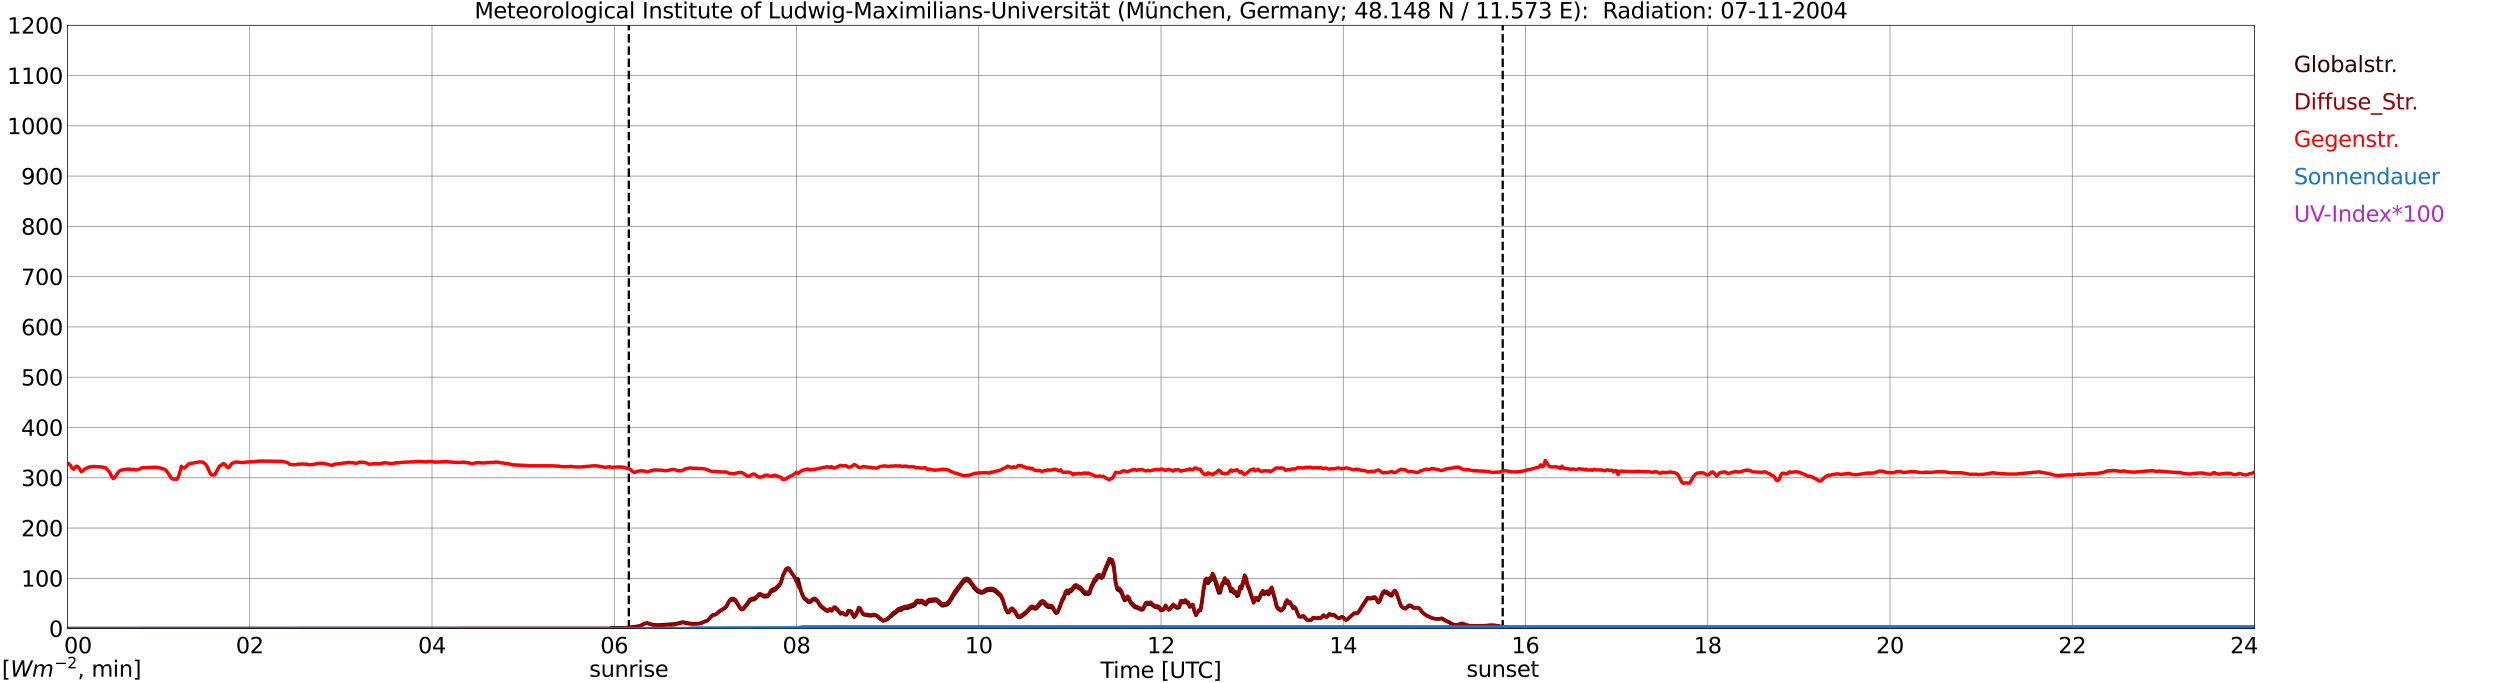 <?xml version="1.0" encoding="utf-8" standalone="no"?>
<!DOCTYPE svg PUBLIC "-//W3C//DTD SVG 1.1//EN"
  "http://www.w3.org/Graphics/SVG/1.1/DTD/svg11.dtd">
<svg xmlns:xlink="http://www.w3.org/1999/xlink" width="1085.4pt" height="296.64pt" viewBox="0 0 1085.4 296.64" xmlns="http://www.w3.org/2000/svg" version="1.1">
 <defs>
  <style type="text/css">*{stroke-linejoin: round; stroke-linecap: butt}</style>
 </defs>
 <g id="figure_1">
  <g id="patch_1">
   <path d="M 0 296.64 
L 1085.4 296.64 
L 1085.4 0 
L 0 0 
z
" style="fill: #ffffff"/>
  </g>
  <g id="axes_1">
   <g id="patch_2">
    <path d="M 29.306 272.909 
L 978.814 272.909 
L 978.814 10.976 
L 29.306 10.976 
z
" style="fill: #ffffff"/>
   </g>
   <g id="patch_3">
    <path d="M 978.814 272.909 
L 978.814 272.909 
L 978.814 10.976 
L 978.814 10.976 
z
" clip-path="url(#p4ee7d6657e)" style="fill: #d3d3d3; opacity: 0.25; stroke: #d3d3d3; stroke-linejoin: miter"/>
   </g>
   <g id="matplotlib.axis_1">
    <g id="xtick_1">
     <g id="line2d_1">
      <path d="M 29.306 272.909 
L 29.306 10.976 
" clip-path="url(#p4ee7d6657e)" style="fill: none; stroke: #808080; stroke-width: 0.3; stroke-linecap: square"/>
     </g>
     <g id="line2d_2"/>
     <g id="text_1">
      <!--    00 -->
      <g transform="translate(18.733 283.627) scale(0.095 -0.095)">
       <defs>
        <path id="DejaVuSans-20" transform="scale(0.016)"/>
        <path id="DejaVuSans-30" d="M 2034 4250 
Q 1547 4250 1301 3770 
Q 1056 3291 1056 2328 
Q 1056 1369 1301 889 
Q 1547 409 2034 409 
Q 2525 409 2770 889 
Q 3016 1369 3016 2328 
Q 3016 3291 2770 3770 
Q 2525 4250 2034 4250 
z
M 2034 4750 
Q 2819 4750 3233 4129 
Q 3647 3509 3647 2328 
Q 3647 1150 3233 529 
Q 2819 -91 2034 -91 
Q 1250 -91 836 529 
Q 422 1150 422 2328 
Q 422 3509 836 4129 
Q 1250 4750 2034 4750 
z
" transform="scale(0.016)"/>
       </defs>
       <use xlink:href="#DejaVuSans-20"/>
       <use xlink:href="#DejaVuSans-20" transform="translate(31.787 0)"/>
       <use xlink:href="#DejaVuSans-20" transform="translate(63.574 0)"/>
       <use xlink:href="#DejaVuSans-30" transform="translate(95.361 0)"/>
       <use xlink:href="#DejaVuSans-30" transform="translate(158.984 0)"/>
      </g>
     </g>
    </g>
    <g id="xtick_2">
     <g id="line2d_3">
      <path d="M 108.431 272.909 
L 108.431 10.976 
" clip-path="url(#p4ee7d6657e)" style="fill: none; stroke: #808080; stroke-width: 0.3; stroke-linecap: square"/>
     </g>
     <g id="line2d_4"/>
     <g id="text_2">
      <!-- 02 -->
      <g transform="translate(102.387 283.627) scale(0.095 -0.095)">
       <defs>
        <path id="DejaVuSans-32" d="M 1228 531 
L 3431 531 
L 3431 0 
L 469 0 
L 469 531 
Q 828 903 1448 1529 
Q 2069 2156 2228 2338 
Q 2531 2678 2651 2914 
Q 2772 3150 2772 3378 
Q 2772 3750 2511 3984 
Q 2250 4219 1831 4219 
Q 1534 4219 1204 4116 
Q 875 4013 500 3803 
L 500 4441 
Q 881 4594 1212 4672 
Q 1544 4750 1819 4750 
Q 2544 4750 2975 4387 
Q 3406 4025 3406 3419 
Q 3406 3131 3298 2873 
Q 3191 2616 2906 2266 
Q 2828 2175 2409 1742 
Q 1991 1309 1228 531 
z
" transform="scale(0.016)"/>
       </defs>
       <use xlink:href="#DejaVuSans-30"/>
       <use xlink:href="#DejaVuSans-32" transform="translate(63.623 0)"/>
      </g>
     </g>
    </g>
    <g id="xtick_3">
     <g id="line2d_5">
      <path d="M 187.557 272.909 
L 187.557 10.976 
" clip-path="url(#p4ee7d6657e)" style="fill: none; stroke: #808080; stroke-width: 0.3; stroke-linecap: square"/>
     </g>
     <g id="line2d_6"/>
     <g id="text_3">
      <!-- 04 -->
      <g transform="translate(181.513 283.627) scale(0.095 -0.095)">
       <defs>
        <path id="DejaVuSans-34" d="M 2419 4116 
L 825 1625 
L 2419 1625 
L 2419 4116 
z
M 2253 4666 
L 3047 4666 
L 3047 1625 
L 3713 1625 
L 3713 1100 
L 3047 1100 
L 3047 0 
L 2419 0 
L 2419 1100 
L 313 1100 
L 313 1709 
L 2253 4666 
z
" transform="scale(0.016)"/>
       </defs>
       <use xlink:href="#DejaVuSans-30"/>
       <use xlink:href="#DejaVuSans-34" transform="translate(63.623 0)"/>
      </g>
     </g>
    </g>
    <g id="xtick_4">
     <g id="line2d_7">
      <path d="M 266.683 272.909 
L 266.683 10.976 
" clip-path="url(#p4ee7d6657e)" style="fill: none; stroke: #808080; stroke-width: 0.3; stroke-linecap: square"/>
     </g>
     <g id="line2d_8"/>
     <g id="text_4">
      <!-- 06 -->
      <g transform="translate(260.638 283.627) scale(0.095 -0.095)">
       <defs>
        <path id="DejaVuSans-36" d="M 2113 2584 
Q 1688 2584 1439 2293 
Q 1191 2003 1191 1497 
Q 1191 994 1439 701 
Q 1688 409 2113 409 
Q 2538 409 2786 701 
Q 3034 994 3034 1497 
Q 3034 2003 2786 2293 
Q 2538 2584 2113 2584 
z
M 3366 4563 
L 3366 3988 
Q 3128 4100 2886 4159 
Q 2644 4219 2406 4219 
Q 1781 4219 1451 3797 
Q 1122 3375 1075 2522 
Q 1259 2794 1537 2939 
Q 1816 3084 2150 3084 
Q 2853 3084 3261 2657 
Q 3669 2231 3669 1497 
Q 3669 778 3244 343 
Q 2819 -91 2113 -91 
Q 1303 -91 875 529 
Q 447 1150 447 2328 
Q 447 3434 972 4092 
Q 1497 4750 2381 4750 
Q 2619 4750 2861 4703 
Q 3103 4656 3366 4563 
z
" transform="scale(0.016)"/>
       </defs>
       <use xlink:href="#DejaVuSans-30"/>
       <use xlink:href="#DejaVuSans-36" transform="translate(63.623 0)"/>
      </g>
     </g>
    </g>
    <g id="xtick_5">
     <g id="line2d_9">
      <path d="M 345.808 272.909 
L 345.808 10.976 
" clip-path="url(#p4ee7d6657e)" style="fill: none; stroke: #808080; stroke-width: 0.3; stroke-linecap: square"/>
     </g>
     <g id="line2d_10"/>
     <g id="text_5">
      <!-- 08 -->
      <g transform="translate(339.764 283.627) scale(0.095 -0.095)">
       <defs>
        <path id="DejaVuSans-38" d="M 2034 2216 
Q 1584 2216 1326 1975 
Q 1069 1734 1069 1313 
Q 1069 891 1326 650 
Q 1584 409 2034 409 
Q 2484 409 2743 651 
Q 3003 894 3003 1313 
Q 3003 1734 2745 1975 
Q 2488 2216 2034 2216 
z
M 1403 2484 
Q 997 2584 770 2862 
Q 544 3141 544 3541 
Q 544 4100 942 4425 
Q 1341 4750 2034 4750 
Q 2731 4750 3128 4425 
Q 3525 4100 3525 3541 
Q 3525 3141 3298 2862 
Q 3072 2584 2669 2484 
Q 3125 2378 3379 2068 
Q 3634 1759 3634 1313 
Q 3634 634 3220 271 
Q 2806 -91 2034 -91 
Q 1263 -91 848 271 
Q 434 634 434 1313 
Q 434 1759 690 2068 
Q 947 2378 1403 2484 
z
M 1172 3481 
Q 1172 3119 1398 2916 
Q 1625 2713 2034 2713 
Q 2441 2713 2670 2916 
Q 2900 3119 2900 3481 
Q 2900 3844 2670 4047 
Q 2441 4250 2034 4250 
Q 1625 4250 1398 4047 
Q 1172 3844 1172 3481 
z
" transform="scale(0.016)"/>
       </defs>
       <use xlink:href="#DejaVuSans-30"/>
       <use xlink:href="#DejaVuSans-38" transform="translate(63.623 0)"/>
      </g>
     </g>
    </g>
    <g id="xtick_6">
     <g id="line2d_11">
      <path d="M 424.934 272.909 
L 424.934 10.976 
" clip-path="url(#p4ee7d6657e)" style="fill: none; stroke: #808080; stroke-width: 0.3; stroke-linecap: square"/>
     </g>
     <g id="line2d_12"/>
     <g id="text_6">
      <!-- 10 -->
      <g transform="translate(418.89 283.627) scale(0.095 -0.095)">
       <defs>
        <path id="DejaVuSans-31" d="M 794 531 
L 1825 531 
L 1825 4091 
L 703 3866 
L 703 4441 
L 1819 4666 
L 2450 4666 
L 2450 531 
L 3481 531 
L 3481 0 
L 794 0 
L 794 531 
z
" transform="scale(0.016)"/>
       </defs>
       <use xlink:href="#DejaVuSans-31"/>
       <use xlink:href="#DejaVuSans-30" transform="translate(63.623 0)"/>
      </g>
     </g>
    </g>
    <g id="xtick_7">
     <g id="line2d_13">
      <path d="M 504.06 272.909 
L 504.06 10.976 
" clip-path="url(#p4ee7d6657e)" style="fill: none; stroke: #808080; stroke-width: 0.3; stroke-linecap: square"/>
     </g>
     <g id="line2d_14"/>
     <g id="text_7">
      <!-- 12 -->
      <g transform="translate(498.015 283.627) scale(0.095 -0.095)">
       <use xlink:href="#DejaVuSans-31"/>
       <use xlink:href="#DejaVuSans-32" transform="translate(63.623 0)"/>
      </g>
     </g>
    </g>
    <g id="xtick_8">
     <g id="line2d_15">
      <path d="M 583.185 272.909 
L 583.185 10.976 
" clip-path="url(#p4ee7d6657e)" style="fill: none; stroke: #808080; stroke-width: 0.3; stroke-linecap: square"/>
     </g>
     <g id="line2d_16"/>
     <g id="text_8">
      <!-- 14 -->
      <g transform="translate(577.141 283.627) scale(0.095 -0.095)">
       <use xlink:href="#DejaVuSans-31"/>
       <use xlink:href="#DejaVuSans-34" transform="translate(63.623 0)"/>
      </g>
     </g>
    </g>
    <g id="xtick_9">
     <g id="line2d_17">
      <path d="M 662.311 272.909 
L 662.311 10.976 
" clip-path="url(#p4ee7d6657e)" style="fill: none; stroke: #808080; stroke-width: 0.3; stroke-linecap: square"/>
     </g>
     <g id="line2d_18"/>
     <g id="text_9">
      <!-- 16 -->
      <g transform="translate(656.267 283.627) scale(0.095 -0.095)">
       <use xlink:href="#DejaVuSans-31"/>
       <use xlink:href="#DejaVuSans-36" transform="translate(63.623 0)"/>
      </g>
     </g>
    </g>
    <g id="xtick_10">
     <g id="line2d_19">
      <path d="M 741.437 272.909 
L 741.437 10.976 
" clip-path="url(#p4ee7d6657e)" style="fill: none; stroke: #808080; stroke-width: 0.3; stroke-linecap: square"/>
     </g>
     <g id="line2d_20"/>
     <g id="text_10">
      <!-- 18 -->
      <g transform="translate(735.392 283.627) scale(0.095 -0.095)">
       <use xlink:href="#DejaVuSans-31"/>
       <use xlink:href="#DejaVuSans-38" transform="translate(63.623 0)"/>
      </g>
     </g>
    </g>
    <g id="xtick_11">
     <g id="line2d_21">
      <path d="M 820.562 272.909 
L 820.562 10.976 
" clip-path="url(#p4ee7d6657e)" style="fill: none; stroke: #808080; stroke-width: 0.3; stroke-linecap: square"/>
     </g>
     <g id="line2d_22"/>
     <g id="text_11">
      <!-- 20 -->
      <g transform="translate(814.518 283.627) scale(0.095 -0.095)">
       <use xlink:href="#DejaVuSans-32"/>
       <use xlink:href="#DejaVuSans-30" transform="translate(63.623 0)"/>
      </g>
     </g>
    </g>
    <g id="xtick_12">
     <g id="line2d_23">
      <path d="M 899.688 272.909 
L 899.688 10.976 
" clip-path="url(#p4ee7d6657e)" style="fill: none; stroke: #808080; stroke-width: 0.3; stroke-linecap: square"/>
     </g>
     <g id="line2d_24"/>
     <g id="text_12">
      <!-- 22 -->
      <g transform="translate(893.644 283.627) scale(0.095 -0.095)">
       <use xlink:href="#DejaVuSans-32"/>
       <use xlink:href="#DejaVuSans-32" transform="translate(63.623 0)"/>
      </g>
     </g>
    </g>
    <g id="xtick_13">
     <g id="line2d_25">
      <path d="M 978.814 272.909 
L 978.814 10.976 
" clip-path="url(#p4ee7d6657e)" style="fill: none; stroke: #808080; stroke-width: 0.3; stroke-linecap: square"/>
     </g>
     <g id="line2d_26"/>
     <g id="text_13">
      <!-- 24    -->
      <g transform="translate(968.241 283.627) scale(0.095 -0.095)">
       <use xlink:href="#DejaVuSans-32"/>
       <use xlink:href="#DejaVuSans-34" transform="translate(63.623 0)"/>
       <use xlink:href="#DejaVuSans-20" transform="translate(127.246 0)"/>
       <use xlink:href="#DejaVuSans-20" transform="translate(159.033 0)"/>
       <use xlink:href="#DejaVuSans-20" transform="translate(190.82 0)"/>
      </g>
     </g>
    </g>
    <g id="text_14">
     <!-- Time [UTC] -->
     <g transform="translate(477.806 294.322) scale(0.095 -0.095)">
      <defs>
       <path id="DejaVuSans-54" d="M -19 4666 
L 3928 4666 
L 3928 4134 
L 2272 4134 
L 2272 0 
L 1638 0 
L 1638 4134 
L -19 4134 
L -19 4666 
z
" transform="scale(0.016)"/>
       <path id="DejaVuSans-69" d="M 603 3500 
L 1178 3500 
L 1178 0 
L 603 0 
L 603 3500 
z
M 603 4863 
L 1178 4863 
L 1178 4134 
L 603 4134 
L 603 4863 
z
" transform="scale(0.016)"/>
       <path id="DejaVuSans-6d" d="M 3328 2828 
Q 3544 3216 3844 3400 
Q 4144 3584 4550 3584 
Q 5097 3584 5394 3201 
Q 5691 2819 5691 2113 
L 5691 0 
L 5113 0 
L 5113 2094 
Q 5113 2597 4934 2840 
Q 4756 3084 4391 3084 
Q 3944 3084 3684 2787 
Q 3425 2491 3425 1978 
L 3425 0 
L 2847 0 
L 2847 2094 
Q 2847 2600 2669 2842 
Q 2491 3084 2119 3084 
Q 1678 3084 1418 2786 
Q 1159 2488 1159 1978 
L 1159 0 
L 581 0 
L 581 3500 
L 1159 3500 
L 1159 2956 
Q 1356 3278 1631 3431 
Q 1906 3584 2284 3584 
Q 2666 3584 2933 3390 
Q 3200 3197 3328 2828 
z
" transform="scale(0.016)"/>
       <path id="DejaVuSans-65" d="M 3597 1894 
L 3597 1613 
L 953 1613 
Q 991 1019 1311 708 
Q 1631 397 2203 397 
Q 2534 397 2845 478 
Q 3156 559 3463 722 
L 3463 178 
Q 3153 47 2828 -22 
Q 2503 -91 2169 -91 
Q 1331 -91 842 396 
Q 353 884 353 1716 
Q 353 2575 817 3079 
Q 1281 3584 2069 3584 
Q 2775 3584 3186 3129 
Q 3597 2675 3597 1894 
z
M 3022 2063 
Q 3016 2534 2758 2815 
Q 2500 3097 2075 3097 
Q 1594 3097 1305 2825 
Q 1016 2553 972 2059 
L 3022 2063 
z
" transform="scale(0.016)"/>
       <path id="DejaVuSans-5b" d="M 550 4863 
L 1875 4863 
L 1875 4416 
L 1125 4416 
L 1125 -397 
L 1875 -397 
L 1875 -844 
L 550 -844 
L 550 4863 
z
" transform="scale(0.016)"/>
       <path id="DejaVuSans-55" d="M 556 4666 
L 1191 4666 
L 1191 1831 
Q 1191 1081 1462 751 
Q 1734 422 2344 422 
Q 2950 422 3222 751 
Q 3494 1081 3494 1831 
L 3494 4666 
L 4128 4666 
L 4128 1753 
Q 4128 841 3676 375 
Q 3225 -91 2344 -91 
Q 1459 -91 1007 375 
Q 556 841 556 1753 
L 556 4666 
z
" transform="scale(0.016)"/>
       <path id="DejaVuSans-43" d="M 4122 4306 
L 4122 3641 
Q 3803 3938 3442 4084 
Q 3081 4231 2675 4231 
Q 1875 4231 1450 3742 
Q 1025 3253 1025 2328 
Q 1025 1406 1450 917 
Q 1875 428 2675 428 
Q 3081 428 3442 575 
Q 3803 722 4122 1019 
L 4122 359 
Q 3791 134 3420 21 
Q 3050 -91 2638 -91 
Q 1578 -91 968 557 
Q 359 1206 359 2328 
Q 359 3453 968 4101 
Q 1578 4750 2638 4750 
Q 3056 4750 3426 4639 
Q 3797 4528 4122 4306 
z
" transform="scale(0.016)"/>
       <path id="DejaVuSans-5d" d="M 1947 4863 
L 1947 -844 
L 622 -844 
L 622 -397 
L 1369 -397 
L 1369 4416 
L 622 4416 
L 622 4863 
L 1947 4863 
z
" transform="scale(0.016)"/>
      </defs>
      <use xlink:href="#DejaVuSans-54"/>
      <use xlink:href="#DejaVuSans-69" transform="translate(57.959 0)"/>
      <use xlink:href="#DejaVuSans-6d" transform="translate(85.742 0)"/>
      <use xlink:href="#DejaVuSans-65" transform="translate(183.154 0)"/>
      <use xlink:href="#DejaVuSans-20" transform="translate(244.678 0)"/>
      <use xlink:href="#DejaVuSans-5b" transform="translate(276.465 0)"/>
      <use xlink:href="#DejaVuSans-55" transform="translate(315.479 0)"/>
      <use xlink:href="#DejaVuSans-54" transform="translate(388.672 0)"/>
      <use xlink:href="#DejaVuSans-43" transform="translate(443.881 0)"/>
      <use xlink:href="#DejaVuSans-5d" transform="translate(513.705 0)"/>
     </g>
    </g>
   </g>
   <g id="matplotlib.axis_2">
    <g id="ytick_1">
     <g id="line2d_27">
      <path d="M 29.306 272.909 
L 978.814 272.909 
" clip-path="url(#p4ee7d6657e)" style="fill: none; stroke: #808080; stroke-width: 0.3; stroke-linecap: square"/>
     </g>
     <g id="line2d_28"/>
     <g id="text_15">
      <!-- 0 -->
      <g transform="translate(21.261 276.518) scale(0.095 -0.095)">
       <use xlink:href="#DejaVuSans-30"/>
      </g>
     </g>
    </g>
    <g id="ytick_2">
     <g id="line2d_29">
      <path d="M 29.306 251.081 
L 978.814 251.081 
" clip-path="url(#p4ee7d6657e)" style="fill: none; stroke: #808080; stroke-width: 0.3; stroke-linecap: square"/>
     </g>
     <g id="line2d_30"/>
     <g id="text_16">
      <!-- 100 -->
      <g transform="translate(9.173 254.69) scale(0.095 -0.095)">
       <use xlink:href="#DejaVuSans-31"/>
       <use xlink:href="#DejaVuSans-30" transform="translate(63.623 0)"/>
       <use xlink:href="#DejaVuSans-30" transform="translate(127.246 0)"/>
      </g>
     </g>
    </g>
    <g id="ytick_3">
     <g id="line2d_31">
      <path d="M 29.306 229.253 
L 978.814 229.253 
" clip-path="url(#p4ee7d6657e)" style="fill: none; stroke: #808080; stroke-width: 0.3; stroke-linecap: square"/>
     </g>
     <g id="line2d_32"/>
     <g id="text_17">
      <!-- 200 -->
      <g transform="translate(9.173 232.863) scale(0.095 -0.095)">
       <use xlink:href="#DejaVuSans-32"/>
       <use xlink:href="#DejaVuSans-30" transform="translate(63.623 0)"/>
       <use xlink:href="#DejaVuSans-30" transform="translate(127.246 0)"/>
      </g>
     </g>
    </g>
    <g id="ytick_4">
     <g id="line2d_33">
      <path d="M 29.306 207.426 
L 978.814 207.426 
" clip-path="url(#p4ee7d6657e)" style="fill: none; stroke: #808080; stroke-width: 0.3; stroke-linecap: square"/>
     </g>
     <g id="line2d_34"/>
     <g id="text_18">
      <!-- 300 -->
      <g transform="translate(9.173 211.035) scale(0.095 -0.095)">
       <defs>
        <path id="DejaVuSans-33" d="M 2597 2516 
Q 3050 2419 3304 2112 
Q 3559 1806 3559 1356 
Q 3559 666 3084 287 
Q 2609 -91 1734 -91 
Q 1441 -91 1130 -33 
Q 819 25 488 141 
L 488 750 
Q 750 597 1062 519 
Q 1375 441 1716 441 
Q 2309 441 2620 675 
Q 2931 909 2931 1356 
Q 2931 1769 2642 2001 
Q 2353 2234 1838 2234 
L 1294 2234 
L 1294 2753 
L 1863 2753 
Q 2328 2753 2575 2939 
Q 2822 3125 2822 3475 
Q 2822 3834 2567 4026 
Q 2313 4219 1838 4219 
Q 1578 4219 1281 4162 
Q 984 4106 628 3988 
L 628 4550 
Q 988 4650 1302 4700 
Q 1616 4750 1894 4750 
Q 2613 4750 3031 4423 
Q 3450 4097 3450 3541 
Q 3450 3153 3228 2886 
Q 3006 2619 2597 2516 
z
" transform="scale(0.016)"/>
       </defs>
       <use xlink:href="#DejaVuSans-33"/>
       <use xlink:href="#DejaVuSans-30" transform="translate(63.623 0)"/>
       <use xlink:href="#DejaVuSans-30" transform="translate(127.246 0)"/>
      </g>
     </g>
    </g>
    <g id="ytick_5">
     <g id="line2d_35">
      <path d="M 29.306 185.598 
L 978.814 185.598 
" clip-path="url(#p4ee7d6657e)" style="fill: none; stroke: #808080; stroke-width: 0.3; stroke-linecap: square"/>
     </g>
     <g id="line2d_36"/>
     <g id="text_19">
      <!-- 400 -->
      <g transform="translate(9.173 189.207) scale(0.095 -0.095)">
       <use xlink:href="#DejaVuSans-34"/>
       <use xlink:href="#DejaVuSans-30" transform="translate(63.623 0)"/>
       <use xlink:href="#DejaVuSans-30" transform="translate(127.246 0)"/>
      </g>
     </g>
    </g>
    <g id="ytick_6">
     <g id="line2d_37">
      <path d="M 29.306 163.77 
L 978.814 163.77 
" clip-path="url(#p4ee7d6657e)" style="fill: none; stroke: #808080; stroke-width: 0.3; stroke-linecap: square"/>
     </g>
     <g id="line2d_38"/>
     <g id="text_20">
      <!-- 500 -->
      <g transform="translate(9.173 167.379) scale(0.095 -0.095)">
       <defs>
        <path id="DejaVuSans-35" d="M 691 4666 
L 3169 4666 
L 3169 4134 
L 1269 4134 
L 1269 2991 
Q 1406 3038 1543 3061 
Q 1681 3084 1819 3084 
Q 2600 3084 3056 2656 
Q 3513 2228 3513 1497 
Q 3513 744 3044 326 
Q 2575 -91 1722 -91 
Q 1428 -91 1123 -41 
Q 819 9 494 109 
L 494 744 
Q 775 591 1075 516 
Q 1375 441 1709 441 
Q 2250 441 2565 725 
Q 2881 1009 2881 1497 
Q 2881 1984 2565 2268 
Q 2250 2553 1709 2553 
Q 1456 2553 1204 2497 
Q 953 2441 691 2322 
L 691 4666 
z
" transform="scale(0.016)"/>
       </defs>
       <use xlink:href="#DejaVuSans-35"/>
       <use xlink:href="#DejaVuSans-30" transform="translate(63.623 0)"/>
       <use xlink:href="#DejaVuSans-30" transform="translate(127.246 0)"/>
      </g>
     </g>
    </g>
    <g id="ytick_7">
     <g id="line2d_39">
      <path d="M 29.306 141.942 
L 978.814 141.942 
" clip-path="url(#p4ee7d6657e)" style="fill: none; stroke: #808080; stroke-width: 0.3; stroke-linecap: square"/>
     </g>
     <g id="line2d_40"/>
     <g id="text_21">
      <!-- 600 -->
      <g transform="translate(9.173 145.551) scale(0.095 -0.095)">
       <use xlink:href="#DejaVuSans-36"/>
       <use xlink:href="#DejaVuSans-30" transform="translate(63.623 0)"/>
       <use xlink:href="#DejaVuSans-30" transform="translate(127.246 0)"/>
      </g>
     </g>
    </g>
    <g id="ytick_8">
     <g id="line2d_41">
      <path d="M 29.306 120.114 
L 978.814 120.114 
" clip-path="url(#p4ee7d6657e)" style="fill: none; stroke: #808080; stroke-width: 0.3; stroke-linecap: square"/>
     </g>
     <g id="line2d_42"/>
     <g id="text_22">
      <!-- 700 -->
      <g transform="translate(9.173 123.724) scale(0.095 -0.095)">
       <defs>
        <path id="DejaVuSans-37" d="M 525 4666 
L 3525 4666 
L 3525 4397 
L 1831 0 
L 1172 0 
L 2766 4134 
L 525 4134 
L 525 4666 
z
" transform="scale(0.016)"/>
       </defs>
       <use xlink:href="#DejaVuSans-37"/>
       <use xlink:href="#DejaVuSans-30" transform="translate(63.623 0)"/>
       <use xlink:href="#DejaVuSans-30" transform="translate(127.246 0)"/>
      </g>
     </g>
    </g>
    <g id="ytick_9">
     <g id="line2d_43">
      <path d="M 29.306 98.287 
L 978.814 98.287 
" clip-path="url(#p4ee7d6657e)" style="fill: none; stroke: #808080; stroke-width: 0.3; stroke-linecap: square"/>
     </g>
     <g id="line2d_44"/>
     <g id="text_23">
      <!-- 800 -->
      <g transform="translate(9.173 101.896) scale(0.095 -0.095)">
       <use xlink:href="#DejaVuSans-38"/>
       <use xlink:href="#DejaVuSans-30" transform="translate(63.623 0)"/>
       <use xlink:href="#DejaVuSans-30" transform="translate(127.246 0)"/>
      </g>
     </g>
    </g>
    <g id="ytick_10">
     <g id="line2d_45">
      <path d="M 29.306 76.459 
L 978.814 76.459 
" clip-path="url(#p4ee7d6657e)" style="fill: none; stroke: #808080; stroke-width: 0.3; stroke-linecap: square"/>
     </g>
     <g id="line2d_46"/>
     <g id="text_24">
      <!-- 900 -->
      <g transform="translate(9.173 80.068) scale(0.095 -0.095)">
       <defs>
        <path id="DejaVuSans-39" d="M 703 97 
L 703 672 
Q 941 559 1184 500 
Q 1428 441 1663 441 
Q 2288 441 2617 861 
Q 2947 1281 2994 2138 
Q 2813 1869 2534 1725 
Q 2256 1581 1919 1581 
Q 1219 1581 811 2004 
Q 403 2428 403 3163 
Q 403 3881 828 4315 
Q 1253 4750 1959 4750 
Q 2769 4750 3195 4129 
Q 3622 3509 3622 2328 
Q 3622 1225 3098 567 
Q 2575 -91 1691 -91 
Q 1453 -91 1209 -44 
Q 966 3 703 97 
z
M 1959 2075 
Q 2384 2075 2632 2365 
Q 2881 2656 2881 3163 
Q 2881 3666 2632 3958 
Q 2384 4250 1959 4250 
Q 1534 4250 1286 3958 
Q 1038 3666 1038 3163 
Q 1038 2656 1286 2365 
Q 1534 2075 1959 2075 
z
" transform="scale(0.016)"/>
       </defs>
       <use xlink:href="#DejaVuSans-39"/>
       <use xlink:href="#DejaVuSans-30" transform="translate(63.623 0)"/>
       <use xlink:href="#DejaVuSans-30" transform="translate(127.246 0)"/>
      </g>
     </g>
    </g>
    <g id="ytick_11">
     <g id="line2d_47">
      <path d="M 29.306 54.631 
L 978.814 54.631 
" clip-path="url(#p4ee7d6657e)" style="fill: none; stroke: #808080; stroke-width: 0.3; stroke-linecap: square"/>
     </g>
     <g id="line2d_48"/>
     <g id="text_25">
      <!-- 1000 -->
      <g transform="translate(3.128 58.24) scale(0.095 -0.095)">
       <use xlink:href="#DejaVuSans-31"/>
       <use xlink:href="#DejaVuSans-30" transform="translate(63.623 0)"/>
       <use xlink:href="#DejaVuSans-30" transform="translate(127.246 0)"/>
       <use xlink:href="#DejaVuSans-30" transform="translate(190.869 0)"/>
      </g>
     </g>
    </g>
    <g id="ytick_12">
     <g id="line2d_49">
      <path d="M 29.306 32.803 
L 978.814 32.803 
" clip-path="url(#p4ee7d6657e)" style="fill: none; stroke: #808080; stroke-width: 0.3; stroke-linecap: square"/>
     </g>
     <g id="line2d_50"/>
     <g id="text_26">
      <!-- 1100 -->
      <g transform="translate(3.128 36.413) scale(0.095 -0.095)">
       <use xlink:href="#DejaVuSans-31"/>
       <use xlink:href="#DejaVuSans-31" transform="translate(63.623 0)"/>
       <use xlink:href="#DejaVuSans-30" transform="translate(127.246 0)"/>
       <use xlink:href="#DejaVuSans-30" transform="translate(190.869 0)"/>
      </g>
     </g>
    </g>
    <g id="ytick_13">
     <g id="line2d_51">
      <path d="M 29.306 10.976 
L 978.814 10.976 
" clip-path="url(#p4ee7d6657e)" style="fill: none; stroke: #808080; stroke-width: 0.3; stroke-linecap: square"/>
     </g>
     <g id="line2d_52"/>
     <g id="text_27">
      <!-- 1200 -->
      <g transform="translate(3.128 14.585) scale(0.095 -0.095)">
       <use xlink:href="#DejaVuSans-31"/>
       <use xlink:href="#DejaVuSans-32" transform="translate(63.623 0)"/>
       <use xlink:href="#DejaVuSans-30" transform="translate(127.246 0)"/>
       <use xlink:href="#DejaVuSans-30" transform="translate(190.869 0)"/>
      </g>
     </g>
    </g>
   </g>
   <g id="line2d_53">
    <path d="M 273.013 272.909 
L 273.013 10.976 
" clip-path="url(#p4ee7d6657e)" style="fill: none; stroke-dasharray: 3.7,1.6; stroke-dashoffset: 0; stroke: #000000"/>
   </g>
   <g id="line2d_54">
    <path d="M 652.42 272.909 
L 652.42 10.976 
" clip-path="url(#p4ee7d6657e)" style="fill: none; stroke-dasharray: 3.7,1.6; stroke-dashoffset: 0; stroke: #000000"/>
   </g>
   <g id="line2d_55">
    <path d="M 29.306 272.909 
L 264.705 272.909 
L 265.364 272.608 
L 271.298 272.527 
L 273.936 272.28 
L 277.233 271.831 
L 277.892 271.667 
L 279.87 270.643 
L 281.189 270.479 
L 282.508 270.97 
L 284.486 271.298 
L 285.805 271.339 
L 293.058 270.848 
L 294.377 270.56 
L 296.355 270.028 
L 297.014 270.11 
L 297.674 270.316 
L 299.652 270.643 
L 300.311 270.765 
L 303.608 270.724 
L 304.927 270.316 
L 305.586 269.947 
L 306.905 269.536 
L 307.564 269.004 
L 308.883 267.53 
L 309.543 266.998 
L 310.202 266.956 
L 310.861 266.712 
L 311.521 266.221 
L 312.18 265.564 
L 314.818 264.007 
L 315.477 263.272 
L 316.136 262.001 
L 316.796 260.978 
L 317.455 260.487 
L 318.114 260.445 
L 318.774 260.567 
L 319.433 261.1 
L 321.411 264.254 
L 322.071 264.664 
L 322.73 264.459 
L 324.708 262.084 
L 325.368 261.061 
L 326.027 260.567 
L 326.686 260.404 
L 327.346 260.404 
L 328.665 259.421 
L 329.324 258.561 
L 329.983 258.193 
L 330.643 258.439 
L 331.302 258.889 
L 331.961 259.175 
L 333.28 259.011 
L 333.94 258.317 
L 334.599 257.088 
L 335.258 256.678 
L 335.918 256.472 
L 336.577 256.104 
L 337.236 255.49 
L 338.555 253.934 
L 339.215 252.664 
L 339.874 249.881 
L 340.533 248.732 
L 341.193 247.34 
L 341.852 247.381 
L 342.512 247.176 
L 345.149 250.78 
L 345.808 252.378 
L 346.468 251.312 
L 347.787 256.719 
L 348.446 258.561 
L 349.105 259.871 
L 351.083 261.552 
L 351.743 261.469 
L 353.062 260.445 
L 353.721 260.281 
L 354.38 260.692 
L 355.04 261.305 
L 355.699 262.493 
L 356.359 263.311 
L 357.018 263.927 
L 358.996 265.361 
L 359.655 265.236 
L 360.315 264.787 
L 360.974 265.278 
L 362.293 264.049 
L 362.952 264.376 
L 363.612 264.909 
L 364.93 266.548 
L 365.59 266.179 
L 366.909 266.956 
L 367.568 266.956 
L 368.227 265.524 
L 368.887 265.647 
L 369.546 265.605 
L 370.206 266.998 
L 370.865 268.022 
L 371.524 267.203 
L 372.843 264.501 
L 373.502 264.664 
L 374.162 265.891 
L 374.821 266.876 
L 378.118 267.408 
L 378.777 267.203 
L 380.096 267.203 
L 380.756 267.489 
L 382.734 269.25 
L 383.393 269.619 
L 384.712 269.209 
L 385.371 268.882 
L 386.69 267.775 
L 388.009 266.587 
L 388.668 266.26 
L 389.987 265.114 
L 390.646 264.909 
L 391.306 264.828 
L 391.965 264.418 
L 393.284 263.968 
L 393.943 264.09 
L 396.581 263.147 
L 397.24 262.615 
L 397.899 261.674 
L 398.559 261.51 
L 399.218 261.633 
L 399.878 261.552 
L 400.537 261.591 
L 401.856 262.576 
L 403.175 261.141 
L 404.493 260.978 
L 405.812 260.856 
L 406.471 260.856 
L 407.131 261.141 
L 408.45 262.576 
L 409.109 263.067 
L 411.087 262.615 
L 411.746 262.165 
L 412.406 261.305 
L 414.384 258.029 
L 416.362 255.327 
L 417.681 253.484 
L 418.34 252.746 
L 419 252.214 
L 419.659 252.092 
L 420.318 252.214 
L 420.978 252.746 
L 421.637 253.565 
L 422.956 255.49 
L 424.275 256.761 
L 425.593 257.374 
L 426.253 257.496 
L 426.912 257.291 
L 428.231 256.472 
L 430.209 256.228 
L 430.869 256.309 
L 431.528 256.514 
L 432.187 256.924 
L 433.506 258.029 
L 434.165 258.561 
L 434.825 259.463 
L 435.484 260.978 
L 436.144 263.189 
L 436.803 264.95 
L 437.462 266.016 
L 438.122 265.933 
L 438.781 265.031 
L 439.44 264.787 
L 440.759 265.81 
L 441.419 267.12 
L 442.078 268.063 
L 442.737 268.105 
L 444.056 267.367 
L 446.034 265.688 
L 447.353 264.254 
L 448.012 263.968 
L 448.672 264.049 
L 449.331 264.418 
L 449.991 264.254 
L 451.309 262.82 
L 451.969 261.879 
L 452.628 261.674 
L 453.287 262.043 
L 454.606 263.436 
L 455.266 263.68 
L 456.584 263.763 
L 457.244 264.296 
L 457.903 265.605 
L 458.563 266.302 
L 459.222 265.852 
L 459.881 264.418 
L 461.2 260.856 
L 461.859 259.871 
L 462.519 257.865 
L 463.178 257.088 
L 463.838 257.743 
L 464.497 256.883 
L 465.156 256.678 
L 466.475 255.121 
L 467.134 254.752 
L 467.794 255.08 
L 468.453 255.532 
L 469.113 255.818 
L 469.772 256.472 
L 470.431 257.333 
L 471.091 257.948 
L 471.75 257.907 
L 472.409 258.029 
L 473.069 257.66 
L 473.728 255.449 
L 474.388 254.261 
L 475.047 252.788 
L 475.706 252.092 
L 476.366 251.068 
L 477.025 250.616 
L 477.685 250.699 
L 478.344 250.985 
L 479.003 250.33 
L 479.663 248.363 
L 481.641 243.819 
L 482.3 243.983 
L 482.96 244.432 
L 483.619 246.726 
L 484.278 252.664 
L 484.938 255.776 
L 485.597 256.309 
L 486.256 256.636 
L 486.916 257.538 
L 487.575 259.341 
L 488.235 260.773 
L 488.894 260.364 
L 489.553 259.79 
L 490.213 260.281 
L 490.872 262.001 
L 491.532 262.493 
L 492.191 263.311 
L 492.85 263.804 
L 493.51 263.927 
L 495.488 264.828 
L 496.147 264.704 
L 496.807 263.721 
L 497.466 262.493 
L 498.125 262.287 
L 498.785 262.37 
L 499.444 262.001 
L 500.763 263.108 
L 501.422 263.641 
L 502.741 263.804 
L 503.4 264.213 
L 504.06 265.073 
L 504.719 264.95 
L 505.379 264.582 
L 506.038 263.147 
L 506.697 264.132 
L 507.357 264.828 
L 508.016 264.459 
L 509.335 262.944 
L 509.994 263.272 
L 510.654 263.844 
L 511.313 264.007 
L 511.972 263.763 
L 512.632 261.674 
L 513.291 261.591 
L 513.95 261.716 
L 514.61 261.264 
L 515.269 261.921 
L 515.929 262.124 
L 516.588 263.558 
L 517.247 263.272 
L 517.907 262.861 
L 518.566 265.524 
L 519.226 267.162 
L 519.885 266.055 
L 520.544 265.236 
L 521.204 265.031 
L 521.863 261.347 
L 522.522 256.431 
L 523.182 253.032 
L 523.841 252.297 
L 524.501 253.279 
L 525.16 252.378 
L 525.819 251.886 
L 526.479 250.247 
L 527.138 251.312 
L 529.116 257.457 
L 529.776 257.374 
L 530.435 254.672 
L 531.754 251.886 
L 532.413 253.279 
L 533.073 253.157 
L 533.732 254.711 
L 534.391 256.841 
L 535.051 256.472 
L 535.71 257.538 
L 536.369 257.621 
L 537.029 258.889 
L 537.688 258.481 
L 538.348 255.654 
L 539.007 255.612 
L 539.666 253.524 
L 540.326 250.863 
L 540.985 251.681 
L 541.644 254.508 
L 542.304 255.94 
L 543.623 259.913 
L 544.282 261.716 
L 544.941 260.281 
L 545.601 260.201 
L 546.26 260.692 
L 546.919 259.544 
L 547.579 258.07 
L 548.238 257.291 
L 548.898 258.029 
L 550.216 257.496 
L 550.876 258.151 
L 551.535 256.8 
L 552.195 256.023 
L 553.513 260.323 
L 554.173 263.272 
L 554.832 264.376 
L 556.151 265.195 
L 556.81 264.787 
L 557.47 264.132 
L 558.129 262.084 
L 558.788 261.224 
L 559.448 262.043 
L 560.107 261.879 
L 561.426 264.09 
L 562.085 263.968 
L 562.745 264.704 
L 563.404 266.507 
L 564.063 267.736 
L 564.723 267.899 
L 565.382 267.653 
L 566.042 267.694 
L 567.36 269.087 
L 568.02 269.331 
L 568.679 269.331 
L 569.338 269.168 
L 569.998 268.349 
L 570.657 268.308 
L 571.317 268.471 
L 571.976 268.432 
L 572.635 268.227 
L 573.295 268.513 
L 573.954 267.941 
L 574.613 267.203 
L 575.273 267.736 
L 575.932 267.98 
L 577.251 266.587 
L 577.91 266.998 
L 579.229 266.998 
L 580.548 268.144 
L 581.207 268.432 
L 581.867 268.185 
L 582.526 267.816 
L 583.185 268.105 
L 583.845 268.923 
L 584.504 269.209 
L 585.823 268.144 
L 587.801 266.424 
L 588.46 266.302 
L 589.12 266.424 
L 589.779 265.81 
L 590.439 264.95 
L 591.098 263.763 
L 591.757 262.903 
L 593.736 259.79 
L 594.395 259.954 
L 595.054 259.954 
L 596.373 259.707 
L 597.032 259.707 
L 597.692 260.445 
L 598.351 261.633 
L 599.011 261.141 
L 599.67 259.258 
L 600.329 257.784 
L 600.989 257.21 
L 601.648 257.374 
L 602.307 257.784 
L 602.967 257.987 
L 603.626 258.603 
L 604.286 258.684 
L 604.945 257.415 
L 605.604 256.841 
L 606.264 257.457 
L 608.242 263.067 
L 608.901 263.721 
L 609.561 264.171 
L 610.22 264.335 
L 610.879 263.844 
L 611.539 263.147 
L 612.198 263.108 
L 612.858 263.311 
L 613.517 263.844 
L 614.176 264.049 
L 614.836 263.885 
L 615.495 263.885 
L 616.154 264.171 
L 616.814 264.867 
L 617.473 265.769 
L 618.792 266.876 
L 619.451 267.325 
L 622.089 268.513 
L 624.726 268.759 
L 625.386 268.596 
L 626.045 268.554 
L 627.364 269.373 
L 629.342 270.316 
L 630.661 271.012 
L 631.32 271.215 
L 632.639 271.298 
L 634.617 270.685 
L 635.276 270.807 
L 636.595 271.339 
L 637.914 271.584 
L 641.211 271.708 
L 645.167 271.625 
L 648.464 271.503 
L 649.783 271.667 
L 654.399 272.444 
L 656.377 272.608 
L 662.311 272.909 
L 978.154 272.909 
L 978.154 272.909 
" clip-path="url(#p4ee7d6657e)" style="fill: none; stroke: #330000; stroke-width: 1.5; stroke-linecap: square"/>
   </g>
   <g id="line2d_56">
    <path d="M 29.306 272.909 
L 269.32 272.808 
L 276.573 272.219 
L 278.552 271.505 
L 279.87 270.792 
L 280.53 270.667 
L 281.189 270.667 
L 283.167 271.337 
L 285.805 271.59 
L 290.42 271.296 
L 291.08 271.381 
L 292.399 271.296 
L 296.355 270.331 
L 297.014 270.372 
L 297.674 270.626 
L 298.992 270.835 
L 301.63 270.918 
L 304.267 270.667 
L 306.246 269.7 
L 306.905 269.576 
L 307.564 269.071 
L 308.883 267.434 
L 309.543 266.972 
L 310.202 266.847 
L 310.861 266.594 
L 311.521 266.092 
L 312.18 265.378 
L 313.499 264.538 
L 314.818 263.697 
L 315.477 262.859 
L 316.136 261.515 
L 316.796 260.467 
L 317.455 259.921 
L 318.114 259.836 
L 318.774 260.004 
L 319.433 260.508 
L 321.411 263.951 
L 322.071 264.328 
L 322.73 264.034 
L 324.049 262.355 
L 324.708 261.473 
L 325.368 260.382 
L 326.027 259.963 
L 326.686 259.753 
L 327.346 259.795 
L 328.665 258.871 
L 329.324 257.99 
L 329.983 257.739 
L 331.302 258.409 
L 332.621 258.494 
L 333.28 258.367 
L 333.94 257.739 
L 334.599 256.438 
L 335.258 255.892 
L 336.577 255.346 
L 337.896 254.17 
L 338.555 253.456 
L 339.215 252.155 
L 339.874 250.099 
L 341.193 246.993 
L 341.852 246.571 
L 342.512 246.657 
L 343.171 247.621 
L 345.149 251.022 
L 346.468 254.128 
L 347.787 256.647 
L 348.446 258.284 
L 349.105 259.544 
L 349.765 259.921 
L 351.083 260.969 
L 351.743 260.969 
L 353.062 259.878 
L 353.721 259.753 
L 354.38 260.172 
L 355.04 260.845 
L 355.699 262.06 
L 356.359 262.901 
L 358.337 264.538 
L 358.996 264.957 
L 359.655 264.747 
L 360.315 264.328 
L 360.974 264.747 
L 362.293 263.488 
L 362.952 263.824 
L 363.612 264.496 
L 364.93 266.216 
L 365.59 265.88 
L 366.909 266.679 
L 367.568 266.553 
L 368.227 265.084 
L 369.546 265.293 
L 370.206 266.679 
L 370.865 267.729 
L 371.524 266.762 
L 372.843 263.741 
L 373.502 264.077 
L 374.162 265.461 
L 374.821 266.553 
L 375.481 266.679 
L 376.14 266.679 
L 377.459 266.93 
L 378.118 267.015 
L 378.777 266.806 
L 379.437 266.762 
L 380.096 266.889 
L 380.756 267.225 
L 383.393 269.449 
L 384.712 268.82 
L 386.031 267.897 
L 388.009 265.839 
L 388.668 265.546 
L 389.987 264.328 
L 391.965 263.656 
L 392.624 263.364 
L 393.284 263.195 
L 393.943 263.237 
L 396.581 262.228 
L 397.24 261.726 
L 397.899 260.803 
L 398.559 260.635 
L 399.218 260.759 
L 399.878 260.635 
L 400.537 260.803 
L 401.856 261.809 
L 402.515 260.969 
L 403.175 260.382 
L 403.834 260.214 
L 404.493 260.214 
L 405.153 260.089 
L 406.471 260.089 
L 407.131 260.467 
L 409.109 262.355 
L 411.087 261.768 
L 411.746 261.222 
L 412.406 260.34 
L 414.384 256.94 
L 418.34 251.692 
L 419 251.19 
L 419.659 251.064 
L 420.318 251.232 
L 420.978 251.777 
L 422.297 253.665 
L 422.956 254.632 
L 424.275 255.975 
L 425.593 256.73 
L 426.253 256.857 
L 426.912 256.689 
L 428.231 255.68 
L 430.209 255.429 
L 430.869 255.512 
L 431.528 255.724 
L 432.187 256.101 
L 434.165 257.948 
L 434.825 258.83 
L 435.484 260.467 
L 436.144 262.818 
L 436.803 264.579 
L 437.462 265.588 
L 438.122 265.42 
L 438.781 264.328 
L 439.44 264.034 
L 440.759 265.252 
L 441.419 266.638 
L 442.078 267.517 
L 442.737 267.561 
L 444.056 266.721 
L 446.034 265.042 
L 447.353 263.488 
L 448.012 263.195 
L 448.672 263.32 
L 449.331 263.741 
L 449.991 263.488 
L 451.969 261.054 
L 452.628 260.803 
L 453.287 261.137 
L 454.606 262.565 
L 455.925 262.901 
L 456.584 262.942 
L 457.244 263.656 
L 457.903 265.084 
L 458.563 265.797 
L 459.222 265.42 
L 459.881 263.866 
L 461.2 260.046 
L 461.859 259.081 
L 462.519 256.983 
L 463.178 256.226 
L 463.838 257.066 
L 464.497 256.016 
L 465.156 255.892 
L 466.475 254.17 
L 467.134 253.875 
L 467.794 254.211 
L 468.453 254.674 
L 469.113 254.925 
L 469.772 255.639 
L 470.431 256.521 
L 471.091 257.108 
L 471.75 257.066 
L 472.409 257.149 
L 473.069 256.689 
L 473.728 254.421 
L 474.388 253.205 
L 475.047 251.651 
L 475.706 250.896 
L 476.366 249.846 
L 477.025 249.468 
L 477.685 249.678 
L 478.344 250.014 
L 479.003 249.132 
L 479.663 247.076 
L 481.641 242.459 
L 482.96 243.088 
L 483.619 245.524 
L 484.278 251.86 
L 484.938 254.883 
L 486.256 255.639 
L 486.916 256.647 
L 488.235 260.046 
L 489.553 258.83 
L 490.213 259.5 
L 490.872 261.349 
L 491.532 261.809 
L 492.85 263.152 
L 493.51 263.278 
L 494.828 264.034 
L 495.488 264.202 
L 496.147 264.119 
L 497.466 261.641 
L 498.125 261.515 
L 498.785 261.683 
L 499.444 261.432 
L 500.103 261.895 
L 500.763 262.565 
L 501.422 263.027 
L 502.741 263.069 
L 503.4 263.573 
L 504.06 264.623 
L 504.719 264.496 
L 505.379 264.202 
L 506.038 262.774 
L 506.697 263.783 
L 507.357 264.455 
L 508.016 264.119 
L 509.335 262.355 
L 510.654 263.32 
L 511.313 263.405 
L 511.972 263.027 
L 512.632 260.803 
L 513.291 260.803 
L 513.95 260.969 
L 514.61 260.423 
L 515.269 261.137 
L 515.929 261.432 
L 516.588 262.986 
L 517.907 262.397 
L 518.566 265.293 
L 519.226 266.889 
L 519.885 265.714 
L 520.544 264.789 
L 521.204 264.623 
L 521.863 260.718 
L 522.522 255.303 
L 523.182 251.692 
L 523.841 251.064 
L 524.501 252.028 
L 525.16 251.022 
L 525.819 250.559 
L 526.479 248.964 
L 527.138 250.14 
L 528.457 253.834 
L 529.116 256.562 
L 529.776 256.394 
L 530.435 253.709 
L 531.094 252.491 
L 531.754 250.896 
L 532.413 252.365 
L 533.073 252.072 
L 533.732 253.583 
L 534.391 255.848 
L 535.051 255.556 
L 535.71 256.772 
L 536.369 256.815 
L 537.029 258.158 
L 537.688 257.57 
L 538.348 254.589 
L 539.007 254.589 
L 539.666 252.406 
L 540.326 249.678 
L 540.985 250.644 
L 541.644 253.665 
L 542.304 255.093 
L 543.623 259.29 
L 544.282 261.137 
L 544.941 259.585 
L 545.601 259.5 
L 546.26 260.046 
L 546.919 258.913 
L 547.579 257.361 
L 548.238 256.438 
L 548.898 257.149 
L 550.216 256.647 
L 550.876 257.193 
L 551.535 255.68 
L 552.195 254.966 
L 553.513 259.712 
L 554.173 262.774 
L 554.832 263.866 
L 556.151 264.747 
L 557.47 263.615 
L 558.129 261.39 
L 558.788 260.467 
L 559.448 261.39 
L 560.107 261.305 
L 561.426 263.573 
L 562.085 263.446 
L 562.745 264.328 
L 563.404 266.384 
L 564.063 267.685 
L 564.723 267.771 
L 565.382 267.434 
L 566.042 267.393 
L 567.36 269.03 
L 568.02 269.24 
L 568.679 269.24 
L 569.338 269.113 
L 569.998 268.19 
L 570.657 268.107 
L 571.317 268.358 
L 571.976 268.316 
L 572.635 268.063 
L 573.295 268.399 
L 574.613 267.015 
L 575.273 267.602 
L 575.932 267.939 
L 576.592 267.057 
L 577.251 266.426 
L 577.91 266.889 
L 579.229 266.847 
L 580.548 268.148 
L 581.207 268.443 
L 582.526 267.729 
L 583.185 268.022 
L 583.845 268.862 
L 584.504 269.113 
L 585.164 268.652 
L 587.801 266.26 
L 588.46 266.092 
L 589.12 266.216 
L 589.779 265.546 
L 590.439 264.579 
L 591.757 262.44 
L 593.736 259.417 
L 594.395 259.627 
L 595.054 259.627 
L 596.373 259.166 
L 597.032 259.208 
L 597.692 260.004 
L 598.351 261.264 
L 599.011 260.677 
L 599.67 258.703 
L 600.329 257.108 
L 600.989 256.562 
L 601.648 256.689 
L 602.967 257.444 
L 603.626 258.116 
L 604.286 258.116 
L 604.945 256.898 
L 605.604 256.311 
L 606.264 257.108 
L 607.582 261.181 
L 608.242 262.986 
L 608.901 263.615 
L 609.561 263.992 
L 610.22 264.119 
L 610.879 263.532 
L 611.539 262.774 
L 612.198 262.774 
L 612.858 263.027 
L 613.517 263.615 
L 614.176 263.866 
L 615.495 263.697 
L 616.154 264.034 
L 616.814 264.833 
L 617.473 265.88 
L 619.451 267.308 
L 621.429 268.148 
L 622.089 268.443 
L 624.067 268.694 
L 626.045 268.443 
L 628.023 269.576 
L 628.683 269.785 
L 630.001 270.667 
L 631.32 271.254 
L 632.639 271.337 
L 634.617 270.667 
L 635.276 270.835 
L 636.595 271.464 
L 637.914 271.673 
L 645.167 271.632 
L 646.486 271.464 
L 647.805 271.422 
L 649.783 271.632 
L 651.102 271.968 
L 653.739 272.429 
L 662.311 272.909 
L 978.154 272.909 
L 978.154 272.909 
" clip-path="url(#p4ee7d6657e)" style="fill: none; stroke: #990000; stroke-width: 1.5; stroke-linecap: square"/>
   </g>
   <g id="line2d_57">
    <path d="M 29.306 201.139 
L 29.965 201.438 
L 30.625 202.115 
L 31.284 203.167 
L 31.943 203.745 
L 32.603 202.968 
L 33.262 202.392 
L 33.921 202.645 
L 34.581 203.558 
L 35.24 204.73 
L 35.9 204.54 
L 36.559 203.785 
L 38.537 202.778 
L 40.515 202.51 
L 43.812 202.706 
L 45.79 203.058 
L 47.109 204.4 
L 47.768 205.315 
L 48.428 206.797 
L 49.087 207.797 
L 49.747 207.375 
L 50.406 206.509 
L 51.065 205.433 
L 51.725 204.601 
L 52.384 204.151 
L 55.022 203.689 
L 58.319 203.796 
L 58.978 204.012 
L 60.297 203.752 
L 61.615 203.097 
L 67.55 202.833 
L 69.528 203.152 
L 71.506 203.796 
L 72.166 204.258 
L 73.484 206.146 
L 74.144 207.233 
L 74.803 207.86 
L 75.462 208.087 
L 76.122 207.978 
L 76.781 208.098 
L 77.441 207.006 
L 78.1 204.939 
L 78.759 202.412 
L 79.419 203.001 
L 80.078 203.208 
L 81.397 201.949 
L 82.056 201.333 
L 86.672 200.521 
L 87.991 200.633 
L 88.65 201.004 
L 89.309 201.598 
L 89.969 202.671 
L 91.288 205.57 
L 91.947 206.236 
L 93.266 206.138 
L 95.244 202.385 
L 95.903 202.191 
L 96.563 201.456 
L 97.222 201.333 
L 97.881 201.901 
L 98.541 202.735 
L 99.2 203.099 
L 99.86 202.381 
L 100.519 201.307 
L 101.838 200.724 
L 102.497 200.593 
L 105.794 200.844 
L 106.453 200.67 
L 111.728 200.294 
L 112.388 200.163 
L 115.025 200.194 
L 116.344 200.203 
L 118.982 200.225 
L 120.3 200.249 
L 121.619 200.316 
L 122.278 200.249 
L 124.257 200.703 
L 124.916 200.882 
L 125.575 201.493 
L 126.894 201.735 
L 127.553 201.822 
L 128.872 201.626 
L 129.532 201.484 
L 130.191 201.536 
L 130.85 201.445 
L 132.829 201.532 
L 133.488 201.541 
L 134.147 201.803 
L 135.466 201.713 
L 138.104 201.213 
L 139.422 201.1 
L 140.741 201.25 
L 142.06 201.554 
L 143.379 201.901 
L 144.038 202.067 
L 145.357 201.515 
L 147.994 201.261 
L 149.313 200.984 
L 149.972 200.978 
L 151.291 200.757 
L 152.61 200.93 
L 153.269 200.831 
L 153.929 201.063 
L 154.588 201.161 
L 155.247 200.991 
L 155.907 200.703 
L 156.566 200.628 
L 157.226 200.724 
L 157.885 200.692 
L 158.544 200.816 
L 160.523 201.582 
L 162.501 201.292 
L 164.479 201.375 
L 165.798 201.135 
L 166.457 200.96 
L 167.776 200.914 
L 169.094 201.229 
L 171.073 201.157 
L 171.732 200.901 
L 173.051 200.899 
L 175.029 200.705 
L 178.985 200.519 
L 180.963 200.386 
L 181.623 200.312 
L 183.601 200.406 
L 184.26 200.406 
L 184.92 200.565 
L 186.238 200.342 
L 187.557 200.384 
L 188.876 200.648 
L 192.173 200.513 
L 192.832 200.432 
L 193.492 200.517 
L 194.151 200.358 
L 194.81 200.556 
L 197.448 200.713 
L 199.426 200.816 
L 200.085 200.676 
L 200.745 200.735 
L 201.404 200.635 
L 203.382 200.984 
L 204.042 201.015 
L 204.701 201.246 
L 205.36 201.231 
L 206.679 200.897 
L 207.998 200.849 
L 209.976 201.039 
L 211.295 200.836 
L 214.592 200.759 
L 215.251 200.578 
L 216.57 200.753 
L 217.229 200.814 
L 217.889 201.061 
L 218.548 200.973 
L 219.207 201.218 
L 220.526 201.266 
L 222.504 201.794 
L 228.439 202.08 
L 229.757 202.239 
L 240.308 202.237 
L 240.967 202.359 
L 242.286 202.353 
L 243.604 202.53 
L 244.923 202.626 
L 246.242 202.56 
L 246.901 202.584 
L 247.561 202.475 
L 249.539 202.704 
L 252.176 202.728 
L 258.111 202.209 
L 259.43 202.313 
L 260.748 202.549 
L 262.726 202.883 
L 264.705 202.63 
L 265.364 202.874 
L 269.32 202.704 
L 269.98 202.833 
L 270.639 202.824 
L 271.958 203.239 
L 273.277 203.514 
L 273.936 204.012 
L 274.595 204.656 
L 275.255 205.096 
L 275.914 204.996 
L 276.573 204.673 
L 277.892 204.413 
L 279.211 204.426 
L 281.189 204.821 
L 282.508 204.402 
L 283.827 204.051 
L 287.124 204.125 
L 289.102 204.37 
L 290.42 204.186 
L 291.739 203.804 
L 293.058 203.94 
L 294.377 204.359 
L 295.696 204.426 
L 296.355 204.208 
L 297.674 203.51 
L 299.652 203.136 
L 300.971 203.324 
L 302.289 203.311 
L 302.949 203.435 
L 303.608 203.355 
L 306.246 203.63 
L 306.905 203.793 
L 307.564 204.18 
L 308.883 204.627 
L 309.543 204.717 
L 310.202 204.625 
L 313.499 204.944 
L 314.818 204.88 
L 315.477 205.003 
L 316.796 205.533 
L 318.114 205.627 
L 318.774 205.644 
L 320.752 205.164 
L 321.411 205.079 
L 322.071 205.147 
L 323.39 205.954 
L 324.049 206.533 
L 324.708 206.736 
L 325.368 206.782 
L 326.027 206.258 
L 326.686 205.9 
L 327.346 205.775 
L 328.005 206.087 
L 328.665 206.653 
L 329.324 207.037 
L 329.983 207.159 
L 331.302 206.858 
L 331.961 206.354 
L 333.28 206.273 
L 333.94 206.668 
L 335.258 206.727 
L 335.918 206.369 
L 336.577 206.36 
L 339.215 207.327 
L 339.874 208.235 
L 340.533 208.043 
L 341.193 208.002 
L 341.852 207.388 
L 342.512 207.111 
L 343.171 206.694 
L 343.83 206.491 
L 345.808 205.07 
L 346.468 205.605 
L 347.127 204.983 
L 348.446 204.188 
L 350.424 203.673 
L 351.083 203.73 
L 351.743 204.038 
L 352.402 203.811 
L 353.062 203.763 
L 353.721 203.852 
L 354.38 203.571 
L 355.04 203.582 
L 355.699 203.285 
L 356.359 203.215 
L 357.677 202.872 
L 358.337 202.896 
L 358.996 202.591 
L 359.655 202.719 
L 360.315 202.97 
L 360.974 202.578 
L 361.634 203.008 
L 362.293 203.27 
L 364.93 202.012 
L 365.59 202.261 
L 366.909 202.154 
L 367.568 202.287 
L 368.227 202.818 
L 369.546 202.698 
L 370.206 202.089 
L 370.865 201.687 
L 371.524 201.936 
L 372.843 202.903 
L 373.502 202.973 
L 374.821 202.534 
L 377.459 202.894 
L 378.118 202.883 
L 378.777 203.141 
L 379.437 203.095 
L 380.096 203.254 
L 380.756 203.173 
L 382.074 202.56 
L 384.053 202.252 
L 385.371 202.488 
L 386.031 202.536 
L 386.69 202.333 
L 388.009 202.394 
L 388.668 202.207 
L 389.987 202.37 
L 390.646 202.209 
L 391.306 202.486 
L 391.965 202.486 
L 393.284 202.344 
L 393.943 202.471 
L 394.603 202.748 
L 395.921 202.58 
L 397.24 202.783 
L 397.899 203.095 
L 398.559 203.023 
L 400.537 203.267 
L 401.196 203.053 
L 401.856 203.093 
L 402.515 203.828 
L 403.175 203.7 
L 403.834 203.724 
L 405.812 204.16 
L 408.45 203.848 
L 409.109 203.667 
L 409.768 203.861 
L 410.428 203.758 
L 411.746 204.012 
L 413.065 204.848 
L 413.725 204.99 
L 414.384 205.343 
L 415.703 205.546 
L 416.362 205.935 
L 418.34 206.509 
L 420.978 206.293 
L 422.297 205.83 
L 422.956 205.561 
L 424.275 205.42 
L 424.934 205.38 
L 425.593 205.23 
L 426.253 205.339 
L 426.912 205.199 
L 427.572 205.256 
L 428.231 205.131 
L 428.89 205.382 
L 429.55 205.337 
L 430.209 204.974 
L 430.869 205.02 
L 434.165 204.164 
L 436.803 202.868 
L 437.462 202.366 
L 438.781 202.815 
L 439.44 203.051 
L 440.1 202.626 
L 440.759 202.916 
L 441.419 202.772 
L 442.078 202.095 
L 442.737 202.22 
L 443.397 202.062 
L 444.056 202.667 
L 444.716 202.663 
L 446.034 203.243 
L 446.694 203.067 
L 447.353 203.599 
L 448.012 203.254 
L 449.331 204.232 
L 449.991 204.158 
L 450.65 204.413 
L 451.309 204.182 
L 451.969 204.529 
L 452.628 204.734 
L 453.287 204.247 
L 453.947 204.389 
L 454.606 204.055 
L 455.925 204.101 
L 456.584 204.053 
L 457.903 203.724 
L 458.563 203.767 
L 459.222 204.23 
L 459.881 204.407 
L 460.541 203.994 
L 461.2 204.922 
L 461.859 205.062 
L 463.178 205.009 
L 463.838 204.95 
L 465.156 205.363 
L 465.816 206.184 
L 466.475 205.607 
L 467.134 205.799 
L 468.453 205.481 
L 469.113 205.736 
L 471.091 205.317 
L 471.75 205.542 
L 472.409 205.35 
L 475.706 206.755 
L 476.366 206.812 
L 477.025 206.666 
L 477.685 206.71 
L 478.344 206.965 
L 479.003 206.771 
L 480.322 207.653 
L 481.641 208.283 
L 482.3 207.812 
L 482.96 207.631 
L 483.619 206.533 
L 484.278 205.088 
L 486.256 205.21 
L 487.575 204.394 
L 488.235 204.391 
L 488.894 204.765 
L 489.553 204.76 
L 490.213 204.564 
L 490.872 204.173 
L 491.532 204.138 
L 492.191 203.756 
L 492.85 203.907 
L 493.51 204.226 
L 494.169 203.968 
L 495.488 203.837 
L 496.147 203.944 
L 497.466 204.485 
L 498.125 204.269 
L 498.785 204.254 
L 499.444 204.435 
L 500.103 204.186 
L 500.763 204.134 
L 501.422 203.778 
L 502.082 203.94 
L 502.741 203.778 
L 503.4 203.92 
L 504.06 203.656 
L 504.719 203.713 
L 506.038 204.239 
L 506.697 203.948 
L 507.357 203.8 
L 508.675 204.086 
L 509.335 204.536 
L 509.994 203.968 
L 510.654 204.097 
L 511.313 203.892 
L 511.972 204.038 
L 512.632 204.59 
L 513.291 204.315 
L 514.61 204.184 
L 515.269 203.817 
L 515.929 204.044 
L 516.588 203.558 
L 517.247 203.97 
L 517.907 203.935 
L 518.566 203.246 
L 519.226 203.167 
L 519.885 203.593 
L 521.204 203.817 
L 521.863 204.959 
L 522.522 205.657 
L 523.182 206.105 
L 523.841 206.011 
L 524.501 205.28 
L 525.16 205.579 
L 525.819 205.756 
L 526.479 206.173 
L 527.138 205.406 
L 527.797 205.387 
L 529.116 204.112 
L 529.776 204.494 
L 530.435 205.513 
L 531.094 205.409 
L 531.754 205.73 
L 532.413 205.496 
L 533.073 205.557 
L 534.391 204.042 
L 535.051 204.577 
L 535.71 204.195 
L 536.369 204.293 
L 537.029 203.9 
L 538.348 205.125 
L 539.007 204.776 
L 539.666 205.588 
L 540.326 206.031 
L 540.985 205.47 
L 541.644 205.112 
L 542.963 203.948 
L 543.623 203.985 
L 544.282 203.588 
L 544.941 204.448 
L 546.26 203.752 
L 546.919 204.415 
L 547.579 204.656 
L 548.238 204.477 
L 548.898 204.481 
L 549.557 204.335 
L 550.216 204.481 
L 550.876 204.357 
L 551.535 204.813 
L 552.195 204.479 
L 553.513 203.534 
L 554.173 203.176 
L 554.832 203.147 
L 555.491 203.263 
L 556.151 203.134 
L 557.47 203.392 
L 558.129 204.188 
L 559.448 203.83 
L 560.107 204.001 
L 560.766 203.665 
L 561.426 203.488 
L 562.085 203.7 
L 562.745 203.429 
L 563.404 203.008 
L 564.063 203.119 
L 564.723 203.043 
L 565.382 203.197 
L 567.36 202.846 
L 568.02 202.942 
L 568.679 202.866 
L 569.338 202.903 
L 569.998 203.178 
L 571.317 203.064 
L 571.976 202.96 
L 572.635 203.23 
L 573.295 202.929 
L 574.613 203.534 
L 575.273 203.204 
L 575.932 203.276 
L 576.592 203.623 
L 577.251 203.673 
L 577.91 203.433 
L 578.57 203.584 
L 579.229 203.54 
L 580.548 203.202 
L 581.207 203.182 
L 582.526 203.516 
L 584.504 203.141 
L 587.801 203.964 
L 589.12 203.651 
L 590.439 203.994 
L 591.098 204.226 
L 591.757 204.162 
L 593.076 204.479 
L 593.736 204.876 
L 595.714 204.603 
L 596.373 204.675 
L 597.032 204.573 
L 598.351 204.009 
L 599.011 204.315 
L 599.67 204.896 
L 600.329 205.291 
L 602.967 205.066 
L 603.626 204.813 
L 604.286 204.684 
L 604.945 205.123 
L 605.604 205.107 
L 606.264 204.966 
L 606.923 204.42 
L 608.242 203.719 
L 610.22 204.003 
L 610.879 204.533 
L 611.539 204.787 
L 612.198 204.673 
L 615.495 205.125 
L 616.154 204.861 
L 616.814 204.387 
L 617.473 204.25 
L 618.133 203.964 
L 619.451 203.68 
L 620.111 203.872 
L 620.77 203.761 
L 621.429 203.429 
L 622.089 203.435 
L 624.067 203.852 
L 624.726 203.946 
L 625.386 204.25 
L 626.045 204.267 
L 627.364 203.811 
L 628.023 203.475 
L 628.683 203.457 
L 629.342 203.322 
L 630.001 203.3 
L 631.98 202.84 
L 633.298 202.855 
L 635.276 203.778 
L 636.595 204.001 
L 637.255 203.918 
L 639.892 204.376 
L 640.552 204.324 
L 642.53 204.536 
L 643.189 204.512 
L 643.848 204.605 
L 644.508 204.505 
L 645.167 204.712 
L 645.827 204.645 
L 647.805 205.092 
L 651.102 204.961 
L 652.42 204.444 
L 653.08 204.45 
L 653.739 204.337 
L 655.058 204.623 
L 656.377 204.885 
L 657.036 204.83 
L 657.695 204.933 
L 660.992 204.557 
L 662.311 204.274 
L 662.97 204.029 
L 664.949 203.636 
L 668.246 202.73 
L 668.905 201.803 
L 669.564 202.689 
L 670.224 202.193 
L 670.883 199.93 
L 671.542 200.812 
L 672.202 202.004 
L 672.861 202.556 
L 673.521 202.728 
L 675.499 202.619 
L 676.817 202.912 
L 677.477 203.407 
L 678.136 202.407 
L 678.796 203.197 
L 679.455 203.294 
L 680.114 203.54 
L 680.774 203.51 
L 682.092 203.8 
L 682.752 203.579 
L 684.071 203.846 
L 686.049 203.464 
L 686.708 203.778 
L 687.368 203.647 
L 688.027 203.964 
L 688.686 203.721 
L 689.346 204.097 
L 690.664 203.957 
L 691.324 204.212 
L 691.983 203.75 
L 693.302 203.977 
L 694.621 203.992 
L 695.28 204.112 
L 695.939 204.11 
L 696.599 204.446 
L 697.258 204.127 
L 697.918 203.948 
L 698.577 204.226 
L 699.896 204.149 
L 700.555 204.928 
L 701.215 204.313 
L 701.874 204.387 
L 702.533 206.096 
L 703.193 204.549 
L 706.49 204.677 
L 707.808 204.767 
L 709.127 204.728 
L 711.105 204.638 
L 712.424 204.695 
L 715.721 204.811 
L 717.699 205.057 
L 718.358 204.749 
L 719.677 204.972 
L 720.337 205.378 
L 720.996 205.494 
L 721.655 205.009 
L 722.974 205.171 
L 723.633 205.221 
L 724.952 204.909 
L 726.93 205.193 
L 727.59 205.409 
L 728.249 205.895 
L 728.909 206.736 
L 729.568 208.283 
L 730.227 209.429 
L 730.887 209.824 
L 731.546 209.634 
L 733.524 209.765 
L 734.184 208.866 
L 734.843 207.46 
L 735.502 206.541 
L 736.162 205.826 
L 736.821 205.417 
L 738.14 205.251 
L 739.459 205.304 
L 740.118 205.577 
L 740.777 206.109 
L 741.437 206.223 
L 742.096 205.902 
L 742.756 205.175 
L 743.415 204.848 
L 744.074 205.241 
L 744.734 206.079 
L 745.393 206.72 
L 746.052 205.845 
L 746.712 205.188 
L 747.371 205.129 
L 748.69 204.843 
L 749.349 205.086 
L 750.009 205.487 
L 750.668 205.472 
L 753.306 204.756 
L 753.965 204.782 
L 754.624 204.935 
L 755.284 204.9 
L 757.921 204.149 
L 759.24 204.138 
L 760.559 204.684 
L 761.218 204.896 
L 765.174 205.035 
L 765.834 204.876 
L 766.493 204.933 
L 768.471 205.793 
L 769.131 206.358 
L 769.79 206.55 
L 770.449 207.146 
L 771.109 208.403 
L 771.768 208.683 
L 772.428 208.15 
L 773.087 206.345 
L 773.746 205.498 
L 774.406 205.439 
L 775.065 205.721 
L 775.725 205.78 
L 776.384 205.188 
L 777.043 204.854 
L 777.703 205.081 
L 779.021 204.88 
L 779.681 204.804 
L 781 204.992 
L 782.978 205.773 
L 784.956 206.729 
L 785.615 206.696 
L 786.275 206.841 
L 788.253 207.904 
L 788.912 208.244 
L 789.572 208.742 
L 790.231 208.866 
L 790.89 208.515 
L 792.209 207.255 
L 793.528 206.363 
L 794.847 206.28 
L 795.506 206.013 
L 796.165 205.97 
L 797.484 205.712 
L 799.462 205.954 
L 802.759 205.524 
L 804.078 205.952 
L 805.397 206.107 
L 806.056 206.12 
L 810.672 205.378 
L 813.309 205.387 
L 815.287 204.819 
L 815.947 204.516 
L 817.265 204.568 
L 818.584 204.959 
L 819.244 205.173 
L 821.881 205.236 
L 823.859 204.664 
L 825.178 204.78 
L 826.497 205.129 
L 829.794 204.769 
L 831.112 204.719 
L 833.091 205.059 
L 835.069 205.186 
L 835.728 204.992 
L 838.366 205.107 
L 841.003 204.808 
L 844.3 204.841 
L 846.938 205.243 
L 851.553 205.227 
L 855.51 205.961 
L 856.169 205.88 
L 857.488 205.924 
L 858.147 205.891 
L 858.806 206.026 
L 860.785 205.943 
L 862.103 205.804 
L 863.422 205.625 
L 864.082 205.354 
L 864.741 205.404 
L 865.4 205.206 
L 866.719 205.476 
L 871.994 205.819 
L 875.291 205.826 
L 876.61 205.651 
L 879.247 205.441 
L 881.885 205.184 
L 882.544 205.064 
L 883.863 205.024 
L 885.182 204.861 
L 886.5 205.088 
L 889.797 205.688 
L 891.116 206.103 
L 893.094 206.452 
L 893.754 206.572 
L 894.413 206.393 
L 898.369 206.151 
L 899.029 206.266 
L 900.347 206.092 
L 902.985 205.86 
L 904.304 205.994 
L 906.941 205.616 
L 908.26 205.653 
L 910.238 205.616 
L 912.216 205.258 
L 912.876 205.173 
L 914.854 204.49 
L 915.513 204.398 
L 916.173 204.47 
L 916.832 204.26 
L 918.81 204.4 
L 920.788 204.675 
L 922.107 204.405 
L 922.766 204.651 
L 925.404 204.944 
L 927.382 204.942 
L 928.701 204.778 
L 931.338 204.592 
L 931.998 204.411 
L 932.657 204.509 
L 933.976 204.352 
L 934.635 204.352 
L 935.954 204.66 
L 937.273 204.533 
L 945.185 205.179 
L 945.845 205.046 
L 948.482 205.653 
L 949.142 205.614 
L 949.801 205.775 
L 951.12 205.76 
L 953.098 205.459 
L 953.757 205.601 
L 954.417 205.339 
L 956.395 205.35 
L 957.714 205.697 
L 959.032 205.85 
L 959.692 205.911 
L 960.351 205.675 
L 961.01 205.197 
L 961.67 205.254 
L 962.329 205.688 
L 963.648 205.878 
L 964.967 205.605 
L 965.626 205.708 
L 966.285 205.472 
L 967.604 205.524 
L 968.264 205.489 
L 969.582 205.985 
L 970.242 206.066 
L 970.901 206.018 
L 972.22 205.546 
L 972.879 205.675 
L 973.539 205.946 
L 974.857 206.216 
L 976.176 205.915 
L 976.836 205.62 
L 977.495 205.583 
L 978.154 205.282 
L 978.154 205.282 
" clip-path="url(#p4ee7d6657e)" style="fill: none; stroke: #ff0000; stroke-width: 1.5; stroke-linecap: square"/>
   </g>
   <g id="line2d_58">
    <path d="M 29.306 272.909 
L 298.992 272.902 
L 299.652 272.684 
L 302.949 272.66 
L 346.468 272.568 
L 348.446 272.156 
L 978.154 272.156 
L 978.154 272.156 
" clip-path="url(#p4ee7d6657e)" style="fill: none; stroke: #1773cc; stroke-width: 1.5; stroke-linecap: square"/>
   </g>
   <g id="line2d_59">
    <path d="M 0 0 
" clip-path="url(#p4ee7d6657e)" style="fill: none; stroke: #b02bcc; stroke-width: 1.5; stroke-linecap: square"/>
   </g>
   <g id="patch_4">
    <path d="M 29.306 272.909 
L 29.306 10.976 
" style="fill: none; stroke: #000000; stroke-width: 0.3; stroke-linejoin: miter; stroke-linecap: square"/>
   </g>
   <g id="patch_5">
    <path d="M 978.814 272.909 
L 978.814 10.976 
" style="fill: none; stroke: #000000; stroke-width: 0.3; stroke-linejoin: miter; stroke-linecap: square"/>
   </g>
   <g id="patch_6">
    <path d="M 29.306 272.909 
L 978.814 272.909 
" style="fill: none; stroke: #000000; stroke-width: 0.3; stroke-linejoin: miter; stroke-linecap: square"/>
   </g>
   <g id="patch_7">
    <path d="M 29.306 10.976 
L 978.814 10.976 
" style="fill: none; stroke: #000000; stroke-width: 0.3; stroke-linejoin: miter; stroke-linecap: square"/>
   </g>
   <g id="text_28">
    <!-- sunrise -->
    <g transform="translate(255.848 293.863) scale(0.095 -0.095)">
     <defs>
      <path id="DejaVuSans-73" d="M 2834 3397 
L 2834 2853 
Q 2591 2978 2328 3040 
Q 2066 3103 1784 3103 
Q 1356 3103 1142 2972 
Q 928 2841 928 2578 
Q 928 2378 1081 2264 
Q 1234 2150 1697 2047 
L 1894 2003 
Q 2506 1872 2764 1633 
Q 3022 1394 3022 966 
Q 3022 478 2636 193 
Q 2250 -91 1575 -91 
Q 1294 -91 989 -36 
Q 684 19 347 128 
L 347 722 
Q 666 556 975 473 
Q 1284 391 1588 391 
Q 1994 391 2212 530 
Q 2431 669 2431 922 
Q 2431 1156 2273 1281 
Q 2116 1406 1581 1522 
L 1381 1569 
Q 847 1681 609 1914 
Q 372 2147 372 2553 
Q 372 3047 722 3315 
Q 1072 3584 1716 3584 
Q 2034 3584 2315 3537 
Q 2597 3491 2834 3397 
z
" transform="scale(0.016)"/>
      <path id="DejaVuSans-75" d="M 544 1381 
L 544 3500 
L 1119 3500 
L 1119 1403 
Q 1119 906 1312 657 
Q 1506 409 1894 409 
Q 2359 409 2629 706 
Q 2900 1003 2900 1516 
L 2900 3500 
L 3475 3500 
L 3475 0 
L 2900 0 
L 2900 538 
Q 2691 219 2414 64 
Q 2138 -91 1772 -91 
Q 1169 -91 856 284 
Q 544 659 544 1381 
z
M 1991 3584 
L 1991 3584 
z
" transform="scale(0.016)"/>
      <path id="DejaVuSans-6e" d="M 3513 2113 
L 3513 0 
L 2938 0 
L 2938 2094 
Q 2938 2591 2744 2837 
Q 2550 3084 2163 3084 
Q 1697 3084 1428 2787 
Q 1159 2491 1159 1978 
L 1159 0 
L 581 0 
L 581 3500 
L 1159 3500 
L 1159 2956 
Q 1366 3272 1645 3428 
Q 1925 3584 2291 3584 
Q 2894 3584 3203 3211 
Q 3513 2838 3513 2113 
z
" transform="scale(0.016)"/>
      <path id="DejaVuSans-72" d="M 2631 2963 
Q 2534 3019 2420 3045 
Q 2306 3072 2169 3072 
Q 1681 3072 1420 2755 
Q 1159 2438 1159 1844 
L 1159 0 
L 581 0 
L 581 3500 
L 1159 3500 
L 1159 2956 
Q 1341 3275 1631 3429 
Q 1922 3584 2338 3584 
Q 2397 3584 2469 3576 
Q 2541 3569 2628 3553 
L 2631 2963 
z
" transform="scale(0.016)"/>
     </defs>
     <use xlink:href="#DejaVuSans-73"/>
     <use xlink:href="#DejaVuSans-75" transform="translate(52.1 0)"/>
     <use xlink:href="#DejaVuSans-6e" transform="translate(115.479 0)"/>
     <use xlink:href="#DejaVuSans-72" transform="translate(178.857 0)"/>
     <use xlink:href="#DejaVuSans-69" transform="translate(219.971 0)"/>
     <use xlink:href="#DejaVuSans-73" transform="translate(247.754 0)"/>
     <use xlink:href="#DejaVuSans-65" transform="translate(299.854 0)"/>
    </g>
   </g>
   <g id="text_29">
    <!-- sunset -->
    <g transform="translate(636.666 293.863) scale(0.095 -0.095)">
     <defs>
      <path id="DejaVuSans-74" d="M 1172 4494 
L 1172 3500 
L 2356 3500 
L 2356 3053 
L 1172 3053 
L 1172 1153 
Q 1172 725 1289 603 
Q 1406 481 1766 481 
L 2356 481 
L 2356 0 
L 1766 0 
Q 1100 0 847 248 
Q 594 497 594 1153 
L 594 3053 
L 172 3053 
L 172 3500 
L 594 3500 
L 594 4494 
L 1172 4494 
z
" transform="scale(0.016)"/>
     </defs>
     <use xlink:href="#DejaVuSans-73"/>
     <use xlink:href="#DejaVuSans-75" transform="translate(52.1 0)"/>
     <use xlink:href="#DejaVuSans-6e" transform="translate(115.479 0)"/>
     <use xlink:href="#DejaVuSans-73" transform="translate(178.857 0)"/>
     <use xlink:href="#DejaVuSans-65" transform="translate(230.957 0)"/>
     <use xlink:href="#DejaVuSans-74" transform="translate(292.48 0)"/>
    </g>
   </g>
   <g id="text_30">
    <!-- [$Wm^{-2}$, min] -->
    <g transform="translate(0.821 293.863) scale(0.095 -0.095)">
     <defs>
      <path id="DejaVuSans-Oblique-57" d="M 616 4666 
L 1228 4666 
L 1453 697 
L 3213 4666 
L 3916 4666 
L 4147 697 
L 5888 4666 
L 6528 4666 
L 4453 0 
L 3659 0 
L 3444 3891 
L 1697 0 
L 903 0 
L 616 4666 
z
" transform="scale(0.016)"/>
      <path id="DejaVuSans-Oblique-6d" d="M 5747 2113 
L 5338 0 
L 4763 0 
L 5166 2094 
Q 5191 2228 5203 2325 
Q 5216 2422 5216 2491 
Q 5216 2772 5059 2928 
Q 4903 3084 4622 3084 
Q 4203 3084 3875 2770 
Q 3547 2456 3450 1953 
L 3066 0 
L 2491 0 
L 2900 2094 
Q 2925 2209 2937 2307 
Q 2950 2406 2950 2484 
Q 2950 2769 2794 2926 
Q 2638 3084 2363 3084 
Q 1938 3084 1609 2770 
Q 1281 2456 1184 1953 
L 800 0 
L 225 0 
L 909 3500 
L 1484 3500 
L 1375 2956 
Q 1609 3263 1923 3423 
Q 2238 3584 2597 3584 
Q 2978 3584 3223 3384 
Q 3469 3184 3519 2828 
Q 3781 3197 4126 3390 
Q 4472 3584 4856 3584 
Q 5306 3584 5551 3325 
Q 5797 3066 5797 2591 
Q 5797 2488 5784 2364 
Q 5772 2241 5747 2113 
z
" transform="scale(0.016)"/>
      <path id="DejaVuSans-2212" d="M 678 2272 
L 4684 2272 
L 4684 1741 
L 678 1741 
L 678 2272 
z
" transform="scale(0.016)"/>
      <path id="DejaVuSans-2c" d="M 750 794 
L 1409 794 
L 1409 256 
L 897 -744 
L 494 -744 
L 750 256 
L 750 794 
z
" transform="scale(0.016)"/>
     </defs>
     <use xlink:href="#DejaVuSans-5b" transform="translate(0 0.766)"/>
     <use xlink:href="#DejaVuSans-Oblique-57" transform="translate(39.014 0.766)"/>
     <use xlink:href="#DejaVuSans-Oblique-6d" transform="translate(137.891 0.766)"/>
     <use xlink:href="#DejaVuSans-2212" transform="translate(239.953 39.047) scale(0.7)"/>
     <use xlink:href="#DejaVuSans-32" transform="translate(298.605 39.047) scale(0.7)"/>
     <use xlink:href="#DejaVuSans-2c" transform="translate(345.875 0.766)"/>
     <use xlink:href="#DejaVuSans-20" transform="translate(377.663 0.766)"/>
     <use xlink:href="#DejaVuSans-6d" transform="translate(409.45 0.766)"/>
     <use xlink:href="#DejaVuSans-69" transform="translate(506.862 0.766)"/>
     <use xlink:href="#DejaVuSans-6e" transform="translate(534.645 0.766)"/>
     <use xlink:href="#DejaVuSans-5d" transform="translate(598.024 0.766)"/>
    </g>
   </g>
   <g id="text_31">
    <!-- Globalstr. -->
    <g style="fill: #330000" transform="translate(995.905 31.291) scale(0.095 -0.095)">
     <defs>
      <path id="DejaVuSans-47" d="M 3809 666 
L 3809 1919 
L 2778 1919 
L 2778 2438 
L 4434 2438 
L 4434 434 
Q 4069 175 3628 42 
Q 3188 -91 2688 -91 
Q 1594 -91 976 548 
Q 359 1188 359 2328 
Q 359 3472 976 4111 
Q 1594 4750 2688 4750 
Q 3144 4750 3555 4637 
Q 3966 4525 4313 4306 
L 4313 3634 
Q 3963 3931 3569 4081 
Q 3175 4231 2741 4231 
Q 1884 4231 1454 3753 
Q 1025 3275 1025 2328 
Q 1025 1384 1454 906 
Q 1884 428 2741 428 
Q 3075 428 3337 486 
Q 3600 544 3809 666 
z
" transform="scale(0.016)"/>
      <path id="DejaVuSans-6c" d="M 603 4863 
L 1178 4863 
L 1178 0 
L 603 0 
L 603 4863 
z
" transform="scale(0.016)"/>
      <path id="DejaVuSans-6f" d="M 1959 3097 
Q 1497 3097 1228 2736 
Q 959 2375 959 1747 
Q 959 1119 1226 758 
Q 1494 397 1959 397 
Q 2419 397 2687 759 
Q 2956 1122 2956 1747 
Q 2956 2369 2687 2733 
Q 2419 3097 1959 3097 
z
M 1959 3584 
Q 2709 3584 3137 3096 
Q 3566 2609 3566 1747 
Q 3566 888 3137 398 
Q 2709 -91 1959 -91 
Q 1206 -91 779 398 
Q 353 888 353 1747 
Q 353 2609 779 3096 
Q 1206 3584 1959 3584 
z
" transform="scale(0.016)"/>
      <path id="DejaVuSans-62" d="M 3116 1747 
Q 3116 2381 2855 2742 
Q 2594 3103 2138 3103 
Q 1681 3103 1420 2742 
Q 1159 2381 1159 1747 
Q 1159 1113 1420 752 
Q 1681 391 2138 391 
Q 2594 391 2855 752 
Q 3116 1113 3116 1747 
z
M 1159 2969 
Q 1341 3281 1617 3432 
Q 1894 3584 2278 3584 
Q 2916 3584 3314 3078 
Q 3713 2572 3713 1747 
Q 3713 922 3314 415 
Q 2916 -91 2278 -91 
Q 1894 -91 1617 61 
Q 1341 213 1159 525 
L 1159 0 
L 581 0 
L 581 4863 
L 1159 4863 
L 1159 2969 
z
" transform="scale(0.016)"/>
      <path id="DejaVuSans-61" d="M 2194 1759 
Q 1497 1759 1228 1600 
Q 959 1441 959 1056 
Q 959 750 1161 570 
Q 1363 391 1709 391 
Q 2188 391 2477 730 
Q 2766 1069 2766 1631 
L 2766 1759 
L 2194 1759 
z
M 3341 1997 
L 3341 0 
L 2766 0 
L 2766 531 
Q 2569 213 2275 61 
Q 1981 -91 1556 -91 
Q 1019 -91 701 211 
Q 384 513 384 1019 
Q 384 1609 779 1909 
Q 1175 2209 1959 2209 
L 2766 2209 
L 2766 2266 
Q 2766 2663 2505 2880 
Q 2244 3097 1772 3097 
Q 1472 3097 1187 3025 
Q 903 2953 641 2809 
L 641 3341 
Q 956 3463 1253 3523 
Q 1550 3584 1831 3584 
Q 2591 3584 2966 3190 
Q 3341 2797 3341 1997 
z
" transform="scale(0.016)"/>
      <path id="DejaVuSans-2e" d="M 684 794 
L 1344 794 
L 1344 0 
L 684 0 
L 684 794 
z
" transform="scale(0.016)"/>
     </defs>
     <use xlink:href="#DejaVuSans-47"/>
     <use xlink:href="#DejaVuSans-6c" transform="translate(77.49 0)"/>
     <use xlink:href="#DejaVuSans-6f" transform="translate(105.273 0)"/>
     <use xlink:href="#DejaVuSans-62" transform="translate(166.455 0)"/>
     <use xlink:href="#DejaVuSans-61" transform="translate(229.932 0)"/>
     <use xlink:href="#DejaVuSans-6c" transform="translate(291.211 0)"/>
     <use xlink:href="#DejaVuSans-73" transform="translate(318.994 0)"/>
     <use xlink:href="#DejaVuSans-74" transform="translate(371.094 0)"/>
     <use xlink:href="#DejaVuSans-72" transform="translate(410.303 0)"/>
     <use xlink:href="#DejaVuSans-2e" transform="translate(442.291 0)"/>
    </g>
   </g>
   <g id="text_32">
    <!-- Diffuse_Str. -->
    <g style="fill: #990000" transform="translate(995.905 47.531) scale(0.095 -0.095)">
     <defs>
      <path id="DejaVuSans-44" d="M 1259 4147 
L 1259 519 
L 2022 519 
Q 2988 519 3436 956 
Q 3884 1394 3884 2338 
Q 3884 3275 3436 3711 
Q 2988 4147 2022 4147 
L 1259 4147 
z
M 628 4666 
L 1925 4666 
Q 3281 4666 3915 4102 
Q 4550 3538 4550 2338 
Q 4550 1131 3912 565 
Q 3275 0 1925 0 
L 628 0 
L 628 4666 
z
" transform="scale(0.016)"/>
      <path id="DejaVuSans-66" d="M 2375 4863 
L 2375 4384 
L 1825 4384 
Q 1516 4384 1395 4259 
Q 1275 4134 1275 3809 
L 1275 3500 
L 2222 3500 
L 2222 3053 
L 1275 3053 
L 1275 0 
L 697 0 
L 697 3053 
L 147 3053 
L 147 3500 
L 697 3500 
L 697 3744 
Q 697 4328 969 4595 
Q 1241 4863 1831 4863 
L 2375 4863 
z
" transform="scale(0.016)"/>
      <path id="DejaVuSans-5f" d="M 3263 -1063 
L 3263 -1509 
L -63 -1509 
L -63 -1063 
L 3263 -1063 
z
" transform="scale(0.016)"/>
      <path id="DejaVuSans-53" d="M 3425 4513 
L 3425 3897 
Q 3066 4069 2747 4153 
Q 2428 4238 2131 4238 
Q 1616 4238 1336 4038 
Q 1056 3838 1056 3469 
Q 1056 3159 1242 3001 
Q 1428 2844 1947 2747 
L 2328 2669 
Q 3034 2534 3370 2195 
Q 3706 1856 3706 1288 
Q 3706 609 3251 259 
Q 2797 -91 1919 -91 
Q 1588 -91 1214 -16 
Q 841 59 441 206 
L 441 856 
Q 825 641 1194 531 
Q 1563 422 1919 422 
Q 2459 422 2753 634 
Q 3047 847 3047 1241 
Q 3047 1584 2836 1778 
Q 2625 1972 2144 2069 
L 1759 2144 
Q 1053 2284 737 2584 
Q 422 2884 422 3419 
Q 422 4038 858 4394 
Q 1294 4750 2059 4750 
Q 2388 4750 2728 4690 
Q 3069 4631 3425 4513 
z
" transform="scale(0.016)"/>
     </defs>
     <use xlink:href="#DejaVuSans-44"/>
     <use xlink:href="#DejaVuSans-69" transform="translate(77.002 0)"/>
     <use xlink:href="#DejaVuSans-66" transform="translate(104.785 0)"/>
     <use xlink:href="#DejaVuSans-66" transform="translate(139.99 0)"/>
     <use xlink:href="#DejaVuSans-75" transform="translate(175.195 0)"/>
     <use xlink:href="#DejaVuSans-73" transform="translate(238.574 0)"/>
     <use xlink:href="#DejaVuSans-65" transform="translate(290.674 0)"/>
     <use xlink:href="#DejaVuSans-5f" transform="translate(352.197 0)"/>
     <use xlink:href="#DejaVuSans-53" transform="translate(402.197 0)"/>
     <use xlink:href="#DejaVuSans-74" transform="translate(465.674 0)"/>
     <use xlink:href="#DejaVuSans-72" transform="translate(504.883 0)"/>
     <use xlink:href="#DejaVuSans-2e" transform="translate(536.871 0)"/>
    </g>
   </g>
   <g id="text_33">
    <!-- Gegenstr. -->
    <g style="fill: #ff0000" transform="translate(995.905 63.771) scale(0.095 -0.095)">
     <defs>
      <path id="DejaVuSans-67" d="M 2906 1791 
Q 2906 2416 2648 2759 
Q 2391 3103 1925 3103 
Q 1463 3103 1205 2759 
Q 947 2416 947 1791 
Q 947 1169 1205 825 
Q 1463 481 1925 481 
Q 2391 481 2648 825 
Q 2906 1169 2906 1791 
z
M 3481 434 
Q 3481 -459 3084 -895 
Q 2688 -1331 1869 -1331 
Q 1566 -1331 1297 -1286 
Q 1028 -1241 775 -1147 
L 775 -588 
Q 1028 -725 1275 -790 
Q 1522 -856 1778 -856 
Q 2344 -856 2625 -561 
Q 2906 -266 2906 331 
L 2906 616 
Q 2728 306 2450 153 
Q 2172 0 1784 0 
Q 1141 0 747 490 
Q 353 981 353 1791 
Q 353 2603 747 3093 
Q 1141 3584 1784 3584 
Q 2172 3584 2450 3431 
Q 2728 3278 2906 2969 
L 2906 3500 
L 3481 3500 
L 3481 434 
z
" transform="scale(0.016)"/>
     </defs>
     <use xlink:href="#DejaVuSans-47"/>
     <use xlink:href="#DejaVuSans-65" transform="translate(77.49 0)"/>
     <use xlink:href="#DejaVuSans-67" transform="translate(139.014 0)"/>
     <use xlink:href="#DejaVuSans-65" transform="translate(202.49 0)"/>
     <use xlink:href="#DejaVuSans-6e" transform="translate(264.014 0)"/>
     <use xlink:href="#DejaVuSans-73" transform="translate(327.393 0)"/>
     <use xlink:href="#DejaVuSans-74" transform="translate(379.492 0)"/>
     <use xlink:href="#DejaVuSans-72" transform="translate(418.701 0)"/>
     <use xlink:href="#DejaVuSans-2e" transform="translate(450.689 0)"/>
    </g>
   </g>
   <g id="text_34">
    <!-- Sonnendauer -->
    <g style="fill: #1773cc" transform="translate(995.905 80.01) scale(0.095 -0.095)">
     <defs>
      <path id="DejaVuSans-64" d="M 2906 2969 
L 2906 4863 
L 3481 4863 
L 3481 0 
L 2906 0 
L 2906 525 
Q 2725 213 2448 61 
Q 2172 -91 1784 -91 
Q 1150 -91 751 415 
Q 353 922 353 1747 
Q 353 2572 751 3078 
Q 1150 3584 1784 3584 
Q 2172 3584 2448 3432 
Q 2725 3281 2906 2969 
z
M 947 1747 
Q 947 1113 1208 752 
Q 1469 391 1925 391 
Q 2381 391 2643 752 
Q 2906 1113 2906 1747 
Q 2906 2381 2643 2742 
Q 2381 3103 1925 3103 
Q 1469 3103 1208 2742 
Q 947 2381 947 1747 
z
" transform="scale(0.016)"/>
     </defs>
     <use xlink:href="#DejaVuSans-53"/>
     <use xlink:href="#DejaVuSans-6f" transform="translate(63.477 0)"/>
     <use xlink:href="#DejaVuSans-6e" transform="translate(124.658 0)"/>
     <use xlink:href="#DejaVuSans-6e" transform="translate(188.037 0)"/>
     <use xlink:href="#DejaVuSans-65" transform="translate(251.416 0)"/>
     <use xlink:href="#DejaVuSans-6e" transform="translate(312.939 0)"/>
     <use xlink:href="#DejaVuSans-64" transform="translate(376.318 0)"/>
     <use xlink:href="#DejaVuSans-61" transform="translate(439.795 0)"/>
     <use xlink:href="#DejaVuSans-75" transform="translate(501.074 0)"/>
     <use xlink:href="#DejaVuSans-65" transform="translate(564.453 0)"/>
     <use xlink:href="#DejaVuSans-72" transform="translate(625.977 0)"/>
    </g>
   </g>
   <g id="text_35">
    <!-- UV-Index*100 -->
    <g style="fill: #b02bcc" transform="translate(995.905 96.25) scale(0.095 -0.095)">
     <defs>
      <path id="DejaVuSans-56" d="M 1831 0 
L 50 4666 
L 709 4666 
L 2188 738 
L 3669 4666 
L 4325 4666 
L 2547 0 
L 1831 0 
z
" transform="scale(0.016)"/>
      <path id="DejaVuSans-2d" d="M 313 2009 
L 1997 2009 
L 1997 1497 
L 313 1497 
L 313 2009 
z
" transform="scale(0.016)"/>
      <path id="DejaVuSans-49" d="M 628 4666 
L 1259 4666 
L 1259 0 
L 628 0 
L 628 4666 
z
" transform="scale(0.016)"/>
      <path id="DejaVuSans-78" d="M 3513 3500 
L 2247 1797 
L 3578 0 
L 2900 0 
L 1881 1375 
L 863 0 
L 184 0 
L 1544 1831 
L 300 3500 
L 978 3500 
L 1906 2253 
L 2834 3500 
L 3513 3500 
z
" transform="scale(0.016)"/>
      <path id="DejaVuSans-2a" d="M 3009 3897 
L 1888 3291 
L 3009 2681 
L 2828 2375 
L 1778 3009 
L 1778 1831 
L 1422 1831 
L 1422 3009 
L 372 2375 
L 191 2681 
L 1313 3291 
L 191 3897 
L 372 4206 
L 1422 3572 
L 1422 4750 
L 1778 4750 
L 1778 3572 
L 2828 4206 
L 3009 3897 
z
" transform="scale(0.016)"/>
     </defs>
     <use xlink:href="#DejaVuSans-55"/>
     <use xlink:href="#DejaVuSans-56" transform="translate(73.193 0)"/>
     <use xlink:href="#DejaVuSans-2d" transform="translate(135.727 0)"/>
     <use xlink:href="#DejaVuSans-49" transform="translate(171.811 0)"/>
     <use xlink:href="#DejaVuSans-6e" transform="translate(201.303 0)"/>
     <use xlink:href="#DejaVuSans-64" transform="translate(264.682 0)"/>
     <use xlink:href="#DejaVuSans-65" transform="translate(328.158 0)"/>
     <use xlink:href="#DejaVuSans-78" transform="translate(387.932 0)"/>
     <use xlink:href="#DejaVuSans-2a" transform="translate(447.111 0)"/>
     <use xlink:href="#DejaVuSans-31" transform="translate(497.111 0)"/>
     <use xlink:href="#DejaVuSans-30" transform="translate(560.734 0)"/>
     <use xlink:href="#DejaVuSans-30" transform="translate(624.357 0)"/>
    </g>
   </g>
   <g id="text_36">
    <!-- Meteorological Institute of Ludwig-Maximilians-Universität (München, Germany; 48.148 N / 11.573 E):  Radiation: 07-11-2004 -->
    <g transform="translate(206.01 7.976) scale(0.095 -0.095)">
     <defs>
      <path id="DejaVuSans-4d" d="M 628 4666 
L 1569 4666 
L 2759 1491 
L 3956 4666 
L 4897 4666 
L 4897 0 
L 4281 0 
L 4281 4097 
L 3078 897 
L 2444 897 
L 1241 4097 
L 1241 0 
L 628 0 
L 628 4666 
z
" transform="scale(0.016)"/>
      <path id="DejaVuSans-63" d="M 3122 3366 
L 3122 2828 
Q 2878 2963 2633 3030 
Q 2388 3097 2138 3097 
Q 1578 3097 1268 2742 
Q 959 2388 959 1747 
Q 959 1106 1268 751 
Q 1578 397 2138 397 
Q 2388 397 2633 464 
Q 2878 531 3122 666 
L 3122 134 
Q 2881 22 2623 -34 
Q 2366 -91 2075 -91 
Q 1284 -91 818 406 
Q 353 903 353 1747 
Q 353 2603 823 3093 
Q 1294 3584 2113 3584 
Q 2378 3584 2631 3529 
Q 2884 3475 3122 3366 
z
" transform="scale(0.016)"/>
      <path id="DejaVuSans-4c" d="M 628 4666 
L 1259 4666 
L 1259 531 
L 3531 531 
L 3531 0 
L 628 0 
L 628 4666 
z
" transform="scale(0.016)"/>
      <path id="DejaVuSans-77" d="M 269 3500 
L 844 3500 
L 1563 769 
L 2278 3500 
L 2956 3500 
L 3675 769 
L 4391 3500 
L 4966 3500 
L 4050 0 
L 3372 0 
L 2619 2869 
L 1863 0 
L 1184 0 
L 269 3500 
z
" transform="scale(0.016)"/>
      <path id="DejaVuSans-76" d="M 191 3500 
L 800 3500 
L 1894 563 
L 2988 3500 
L 3597 3500 
L 2284 0 
L 1503 0 
L 191 3500 
z
" transform="scale(0.016)"/>
      <path id="DejaVuSans-e4" d="M 2194 1759 
Q 1497 1759 1228 1600 
Q 959 1441 959 1056 
Q 959 750 1161 570 
Q 1363 391 1709 391 
Q 2188 391 2477 730 
Q 2766 1069 2766 1631 
L 2766 1759 
L 2194 1759 
z
M 3341 1997 
L 3341 0 
L 2766 0 
L 2766 531 
Q 2569 213 2275 61 
Q 1981 -91 1556 -91 
Q 1019 -91 701 211 
Q 384 513 384 1019 
Q 384 1609 779 1909 
Q 1175 2209 1959 2209 
L 2766 2209 
L 2766 2266 
Q 2766 2663 2505 2880 
Q 2244 3097 1772 3097 
Q 1472 3097 1187 3025 
Q 903 2953 641 2809 
L 641 3341 
Q 956 3463 1253 3523 
Q 1550 3584 1831 3584 
Q 2591 3584 2966 3190 
Q 3341 2797 3341 1997 
z
M 2150 4850 
L 2784 4850 
L 2784 4219 
L 2150 4219 
L 2150 4850 
z
M 928 4850 
L 1562 4850 
L 1562 4219 
L 928 4219 
L 928 4850 
z
" transform="scale(0.016)"/>
      <path id="DejaVuSans-28" d="M 1984 4856 
Q 1566 4138 1362 3434 
Q 1159 2731 1159 2009 
Q 1159 1288 1364 580 
Q 1569 -128 1984 -844 
L 1484 -844 
Q 1016 -109 783 600 
Q 550 1309 550 2009 
Q 550 2706 781 3412 
Q 1013 4119 1484 4856 
L 1984 4856 
z
" transform="scale(0.016)"/>
      <path id="DejaVuSans-fc" d="M 544 1381 
L 544 3500 
L 1119 3500 
L 1119 1403 
Q 1119 906 1312 657 
Q 1506 409 1894 409 
Q 2359 409 2629 706 
Q 2900 1003 2900 1516 
L 2900 3500 
L 3475 3500 
L 3475 0 
L 2900 0 
L 2900 538 
Q 2691 219 2414 64 
Q 2138 -91 1772 -91 
Q 1169 -91 856 284 
Q 544 659 544 1381 
z
M 1991 3584 
L 1991 3584 
z
M 2278 4850 
L 2912 4850 
L 2912 4219 
L 2278 4219 
L 2278 4850 
z
M 1056 4850 
L 1690 4850 
L 1690 4219 
L 1056 4219 
L 1056 4850 
z
" transform="scale(0.016)"/>
      <path id="DejaVuSans-68" d="M 3513 2113 
L 3513 0 
L 2938 0 
L 2938 2094 
Q 2938 2591 2744 2837 
Q 2550 3084 2163 3084 
Q 1697 3084 1428 2787 
Q 1159 2491 1159 1978 
L 1159 0 
L 581 0 
L 581 4863 
L 1159 4863 
L 1159 2956 
Q 1366 3272 1645 3428 
Q 1925 3584 2291 3584 
Q 2894 3584 3203 3211 
Q 3513 2838 3513 2113 
z
" transform="scale(0.016)"/>
      <path id="DejaVuSans-79" d="M 2059 -325 
Q 1816 -950 1584 -1140 
Q 1353 -1331 966 -1331 
L 506 -1331 
L 506 -850 
L 844 -850 
Q 1081 -850 1212 -737 
Q 1344 -625 1503 -206 
L 1606 56 
L 191 3500 
L 800 3500 
L 1894 763 
L 2988 3500 
L 3597 3500 
L 2059 -325 
z
" transform="scale(0.016)"/>
      <path id="DejaVuSans-3b" d="M 750 3309 
L 1409 3309 
L 1409 2516 
L 750 2516 
L 750 3309 
z
M 750 794 
L 1409 794 
L 1409 256 
L 897 -744 
L 494 -744 
L 750 256 
L 750 794 
z
" transform="scale(0.016)"/>
      <path id="DejaVuSans-4e" d="M 628 4666 
L 1478 4666 
L 3547 763 
L 3547 4666 
L 4159 4666 
L 4159 0 
L 3309 0 
L 1241 3903 
L 1241 0 
L 628 0 
L 628 4666 
z
" transform="scale(0.016)"/>
      <path id="DejaVuSans-2f" d="M 1625 4666 
L 2156 4666 
L 531 -594 
L 0 -594 
L 1625 4666 
z
" transform="scale(0.016)"/>
      <path id="DejaVuSans-45" d="M 628 4666 
L 3578 4666 
L 3578 4134 
L 1259 4134 
L 1259 2753 
L 3481 2753 
L 3481 2222 
L 1259 2222 
L 1259 531 
L 3634 531 
L 3634 0 
L 628 0 
L 628 4666 
z
" transform="scale(0.016)"/>
      <path id="DejaVuSans-29" d="M 513 4856 
L 1013 4856 
Q 1481 4119 1714 3412 
Q 1947 2706 1947 2009 
Q 1947 1309 1714 600 
Q 1481 -109 1013 -844 
L 513 -844 
Q 928 -128 1133 580 
Q 1338 1288 1338 2009 
Q 1338 2731 1133 3434 
Q 928 4138 513 4856 
z
" transform="scale(0.016)"/>
      <path id="DejaVuSans-3a" d="M 750 794 
L 1409 794 
L 1409 0 
L 750 0 
L 750 794 
z
M 750 3309 
L 1409 3309 
L 1409 2516 
L 750 2516 
L 750 3309 
z
" transform="scale(0.016)"/>
      <path id="DejaVuSans-52" d="M 2841 2188 
Q 3044 2119 3236 1894 
Q 3428 1669 3622 1275 
L 4263 0 
L 3584 0 
L 2988 1197 
Q 2756 1666 2539 1819 
Q 2322 1972 1947 1972 
L 1259 1972 
L 1259 0 
L 628 0 
L 628 4666 
L 2053 4666 
Q 2853 4666 3247 4331 
Q 3641 3997 3641 3322 
Q 3641 2881 3436 2590 
Q 3231 2300 2841 2188 
z
M 1259 4147 
L 1259 2491 
L 2053 2491 
Q 2509 2491 2742 2702 
Q 2975 2913 2975 3322 
Q 2975 3731 2742 3939 
Q 2509 4147 2053 4147 
L 1259 4147 
z
" transform="scale(0.016)"/>
     </defs>
     <use xlink:href="#DejaVuSans-4d"/>
     <use xlink:href="#DejaVuSans-65" transform="translate(86.279 0)"/>
     <use xlink:href="#DejaVuSans-74" transform="translate(147.803 0)"/>
     <use xlink:href="#DejaVuSans-65" transform="translate(187.012 0)"/>
     <use xlink:href="#DejaVuSans-6f" transform="translate(248.535 0)"/>
     <use xlink:href="#DejaVuSans-72" transform="translate(309.717 0)"/>
     <use xlink:href="#DejaVuSans-6f" transform="translate(348.58 0)"/>
     <use xlink:href="#DejaVuSans-6c" transform="translate(409.762 0)"/>
     <use xlink:href="#DejaVuSans-6f" transform="translate(437.545 0)"/>
     <use xlink:href="#DejaVuSans-67" transform="translate(498.727 0)"/>
     <use xlink:href="#DejaVuSans-69" transform="translate(562.203 0)"/>
     <use xlink:href="#DejaVuSans-63" transform="translate(589.986 0)"/>
     <use xlink:href="#DejaVuSans-61" transform="translate(644.967 0)"/>
     <use xlink:href="#DejaVuSans-6c" transform="translate(706.246 0)"/>
     <use xlink:href="#DejaVuSans-20" transform="translate(734.029 0)"/>
     <use xlink:href="#DejaVuSans-49" transform="translate(765.816 0)"/>
     <use xlink:href="#DejaVuSans-6e" transform="translate(795.309 0)"/>
     <use xlink:href="#DejaVuSans-73" transform="translate(858.688 0)"/>
     <use xlink:href="#DejaVuSans-74" transform="translate(910.787 0)"/>
     <use xlink:href="#DejaVuSans-69" transform="translate(949.996 0)"/>
     <use xlink:href="#DejaVuSans-74" transform="translate(977.779 0)"/>
     <use xlink:href="#DejaVuSans-75" transform="translate(1016.988 0)"/>
     <use xlink:href="#DejaVuSans-74" transform="translate(1080.367 0)"/>
     <use xlink:href="#DejaVuSans-65" transform="translate(1119.576 0)"/>
     <use xlink:href="#DejaVuSans-20" transform="translate(1181.1 0)"/>
     <use xlink:href="#DejaVuSans-6f" transform="translate(1212.887 0)"/>
     <use xlink:href="#DejaVuSans-66" transform="translate(1274.068 0)"/>
     <use xlink:href="#DejaVuSans-20" transform="translate(1309.273 0)"/>
     <use xlink:href="#DejaVuSans-4c" transform="translate(1341.061 0)"/>
     <use xlink:href="#DejaVuSans-75" transform="translate(1395.023 0)"/>
     <use xlink:href="#DejaVuSans-64" transform="translate(1458.402 0)"/>
     <use xlink:href="#DejaVuSans-77" transform="translate(1521.879 0)"/>
     <use xlink:href="#DejaVuSans-69" transform="translate(1603.666 0)"/>
     <use xlink:href="#DejaVuSans-67" transform="translate(1631.449 0)"/>
     <use xlink:href="#DejaVuSans-2d" transform="translate(1694.926 0)"/>
     <use xlink:href="#DejaVuSans-4d" transform="translate(1731.01 0)"/>
     <use xlink:href="#DejaVuSans-61" transform="translate(1817.289 0)"/>
     <use xlink:href="#DejaVuSans-78" transform="translate(1878.568 0)"/>
     <use xlink:href="#DejaVuSans-69" transform="translate(1937.748 0)"/>
     <use xlink:href="#DejaVuSans-6d" transform="translate(1965.531 0)"/>
     <use xlink:href="#DejaVuSans-69" transform="translate(2062.943 0)"/>
     <use xlink:href="#DejaVuSans-6c" transform="translate(2090.727 0)"/>
     <use xlink:href="#DejaVuSans-69" transform="translate(2118.51 0)"/>
     <use xlink:href="#DejaVuSans-61" transform="translate(2146.293 0)"/>
     <use xlink:href="#DejaVuSans-6e" transform="translate(2207.572 0)"/>
     <use xlink:href="#DejaVuSans-73" transform="translate(2270.951 0)"/>
     <use xlink:href="#DejaVuSans-2d" transform="translate(2323.051 0)"/>
     <use xlink:href="#DejaVuSans-55" transform="translate(2359.135 0)"/>
     <use xlink:href="#DejaVuSans-6e" transform="translate(2432.328 0)"/>
     <use xlink:href="#DejaVuSans-69" transform="translate(2495.707 0)"/>
     <use xlink:href="#DejaVuSans-76" transform="translate(2523.49 0)"/>
     <use xlink:href="#DejaVuSans-65" transform="translate(2582.67 0)"/>
     <use xlink:href="#DejaVuSans-72" transform="translate(2644.193 0)"/>
     <use xlink:href="#DejaVuSans-73" transform="translate(2685.307 0)"/>
     <use xlink:href="#DejaVuSans-69" transform="translate(2737.406 0)"/>
     <use xlink:href="#DejaVuSans-74" transform="translate(2765.189 0)"/>
     <use xlink:href="#DejaVuSans-e4" transform="translate(2804.398 0)"/>
     <use xlink:href="#DejaVuSans-74" transform="translate(2865.678 0)"/>
     <use xlink:href="#DejaVuSans-20" transform="translate(2904.887 0)"/>
     <use xlink:href="#DejaVuSans-28" transform="translate(2936.674 0)"/>
     <use xlink:href="#DejaVuSans-4d" transform="translate(2975.688 0)"/>
     <use xlink:href="#DejaVuSans-fc" transform="translate(3061.967 0)"/>
     <use xlink:href="#DejaVuSans-6e" transform="translate(3125.346 0)"/>
     <use xlink:href="#DejaVuSans-63" transform="translate(3188.725 0)"/>
     <use xlink:href="#DejaVuSans-68" transform="translate(3243.705 0)"/>
     <use xlink:href="#DejaVuSans-65" transform="translate(3307.084 0)"/>
     <use xlink:href="#DejaVuSans-6e" transform="translate(3368.607 0)"/>
     <use xlink:href="#DejaVuSans-2c" transform="translate(3431.986 0)"/>
     <use xlink:href="#DejaVuSans-20" transform="translate(3463.773 0)"/>
     <use xlink:href="#DejaVuSans-47" transform="translate(3495.561 0)"/>
     <use xlink:href="#DejaVuSans-65" transform="translate(3573.051 0)"/>
     <use xlink:href="#DejaVuSans-72" transform="translate(3634.574 0)"/>
     <use xlink:href="#DejaVuSans-6d" transform="translate(3673.938 0)"/>
     <use xlink:href="#DejaVuSans-61" transform="translate(3771.35 0)"/>
     <use xlink:href="#DejaVuSans-6e" transform="translate(3832.629 0)"/>
     <use xlink:href="#DejaVuSans-79" transform="translate(3896.008 0)"/>
     <use xlink:href="#DejaVuSans-3b" transform="translate(3955.188 0)"/>
     <use xlink:href="#DejaVuSans-20" transform="translate(3988.879 0)"/>
     <use xlink:href="#DejaVuSans-34" transform="translate(4020.666 0)"/>
     <use xlink:href="#DejaVuSans-38" transform="translate(4084.289 0)"/>
     <use xlink:href="#DejaVuSans-2e" transform="translate(4147.912 0)"/>
     <use xlink:href="#DejaVuSans-31" transform="translate(4179.699 0)"/>
     <use xlink:href="#DejaVuSans-34" transform="translate(4243.322 0)"/>
     <use xlink:href="#DejaVuSans-38" transform="translate(4306.945 0)"/>
     <use xlink:href="#DejaVuSans-20" transform="translate(4370.568 0)"/>
     <use xlink:href="#DejaVuSans-4e" transform="translate(4402.355 0)"/>
     <use xlink:href="#DejaVuSans-20" transform="translate(4477.16 0)"/>
     <use xlink:href="#DejaVuSans-2f" transform="translate(4508.947 0)"/>
     <use xlink:href="#DejaVuSans-20" transform="translate(4542.639 0)"/>
     <use xlink:href="#DejaVuSans-31" transform="translate(4574.426 0)"/>
     <use xlink:href="#DejaVuSans-31" transform="translate(4638.049 0)"/>
     <use xlink:href="#DejaVuSans-2e" transform="translate(4701.672 0)"/>
     <use xlink:href="#DejaVuSans-35" transform="translate(4733.459 0)"/>
     <use xlink:href="#DejaVuSans-37" transform="translate(4797.082 0)"/>
     <use xlink:href="#DejaVuSans-33" transform="translate(4860.705 0)"/>
     <use xlink:href="#DejaVuSans-20" transform="translate(4924.328 0)"/>
     <use xlink:href="#DejaVuSans-45" transform="translate(4956.115 0)"/>
     <use xlink:href="#DejaVuSans-29" transform="translate(5019.299 0)"/>
     <use xlink:href="#DejaVuSans-3a" transform="translate(5058.312 0)"/>
     <use xlink:href="#DejaVuSans-20" transform="translate(5092.004 0)"/>
     <use xlink:href="#DejaVuSans-20" transform="translate(5123.791 0)"/>
     <use xlink:href="#DejaVuSans-52" transform="translate(5155.578 0)"/>
     <use xlink:href="#DejaVuSans-61" transform="translate(5222.811 0)"/>
     <use xlink:href="#DejaVuSans-64" transform="translate(5284.09 0)"/>
     <use xlink:href="#DejaVuSans-69" transform="translate(5347.566 0)"/>
     <use xlink:href="#DejaVuSans-61" transform="translate(5375.35 0)"/>
     <use xlink:href="#DejaVuSans-74" transform="translate(5436.629 0)"/>
     <use xlink:href="#DejaVuSans-69" transform="translate(5475.838 0)"/>
     <use xlink:href="#DejaVuSans-6f" transform="translate(5503.621 0)"/>
     <use xlink:href="#DejaVuSans-6e" transform="translate(5564.803 0)"/>
     <use xlink:href="#DejaVuSans-3a" transform="translate(5628.182 0)"/>
     <use xlink:href="#DejaVuSans-20" transform="translate(5661.873 0)"/>
     <use xlink:href="#DejaVuSans-30" transform="translate(5693.66 0)"/>
     <use xlink:href="#DejaVuSans-37" transform="translate(5757.283 0)"/>
     <use xlink:href="#DejaVuSans-2d" transform="translate(5820.906 0)"/>
     <use xlink:href="#DejaVuSans-31" transform="translate(5856.99 0)"/>
     <use xlink:href="#DejaVuSans-31" transform="translate(5920.613 0)"/>
     <use xlink:href="#DejaVuSans-2d" transform="translate(5984.236 0)"/>
     <use xlink:href="#DejaVuSans-32" transform="translate(6020.32 0)"/>
     <use xlink:href="#DejaVuSans-30" transform="translate(6083.943 0)"/>
     <use xlink:href="#DejaVuSans-30" transform="translate(6147.566 0)"/>
     <use xlink:href="#DejaVuSans-34" transform="translate(6211.189 0)"/>
    </g>
   </g>
  </g>
 </g>
 <defs>
  <clipPath id="p4ee7d6657e">
   <rect x="29.306" y="10.976" width="949.508" height="261.933"/>
  </clipPath>
 </defs>
</svg>
